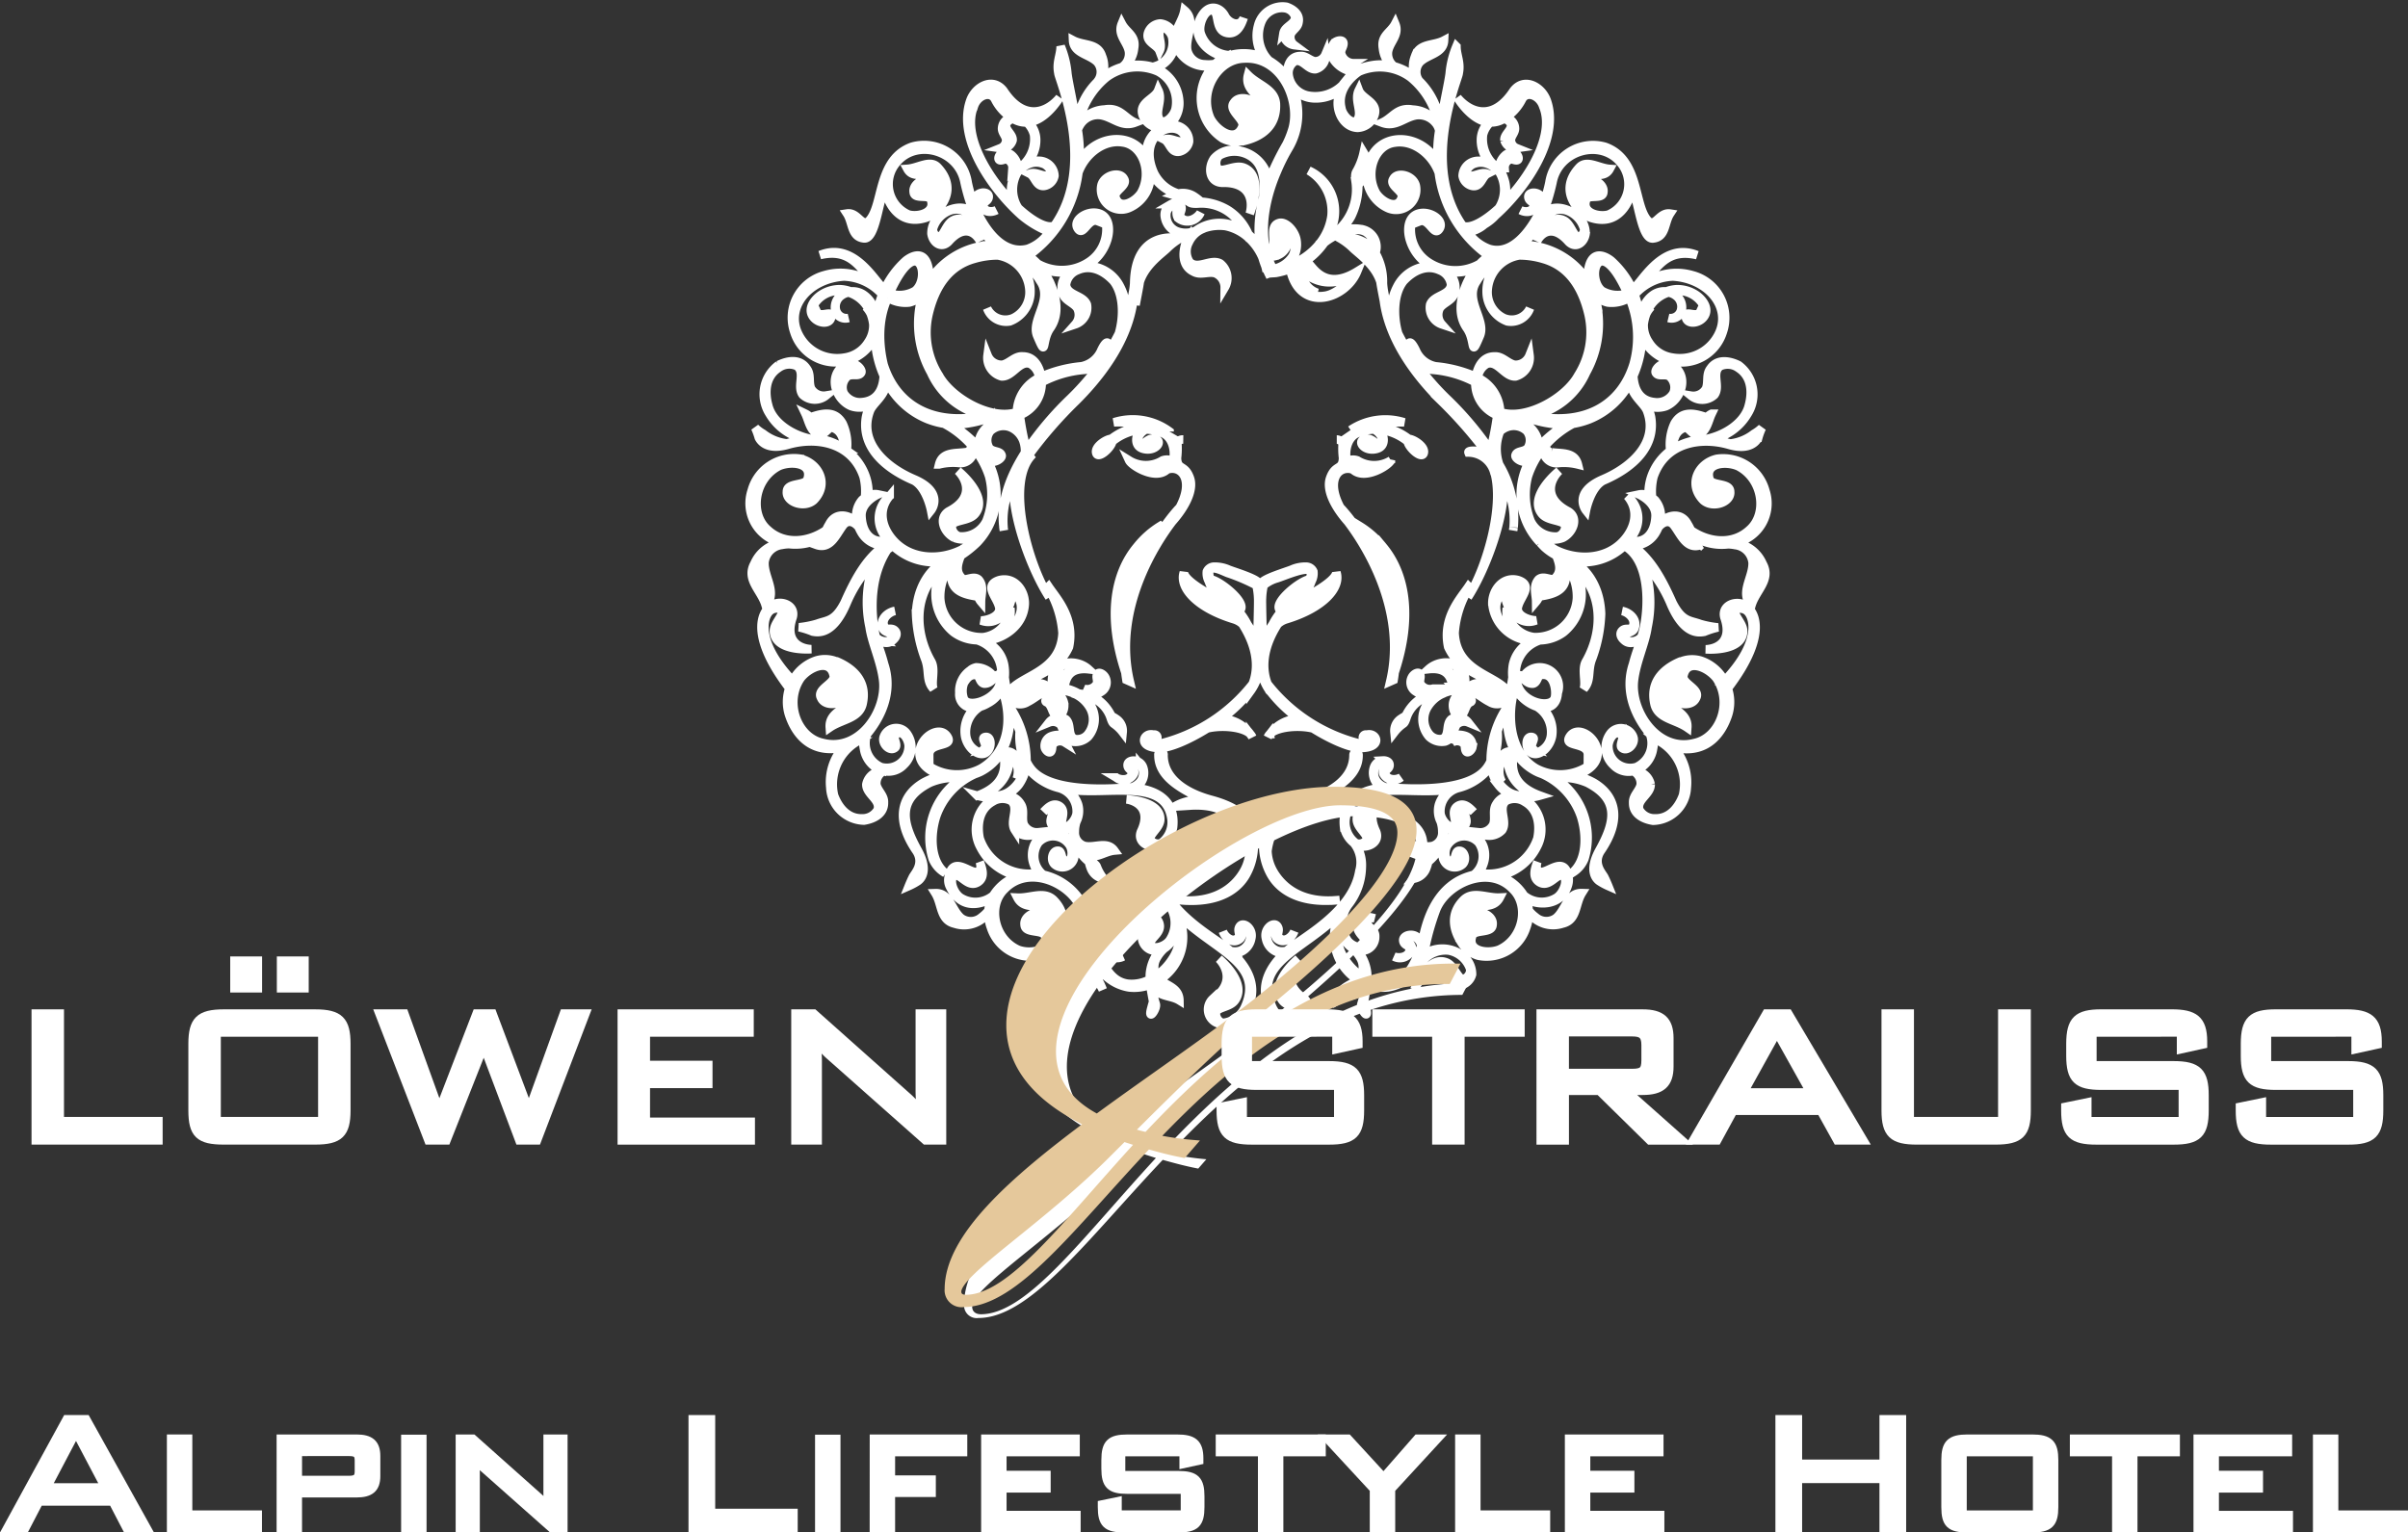 <svg xmlns="http://www.w3.org/2000/svg" xmlns:xlink="http://www.w3.org/1999/xlink" width="281.343" height="179.101" viewBox="0 0 281.343 179.101">
  <rect x="0" y="0" width="281.343" height="179.101" fill="#333333" stroke="none"/>
  <defs>
    <clipPath id="clip-path">
      <path id="Pfad_6" data-name="Pfad 6" d="M613.741,99.783a60.4,60.4,0,1,1-60.4-60.282,60.341,60.341,0,0,1,60.4,60.282" transform="translate(-492.941 -39.501)" fill="none" clip-rule="evenodd"/>
    </clipPath>
    <clipPath id="clip-path-3">
      <rect id="Rechteck_2" data-name="Rechteck 2" width="526.611" height="407.812" fill="none"/>
    </clipPath>
    <clipPath id="clip-path-6">
      <rect id="Rechteck_1" data-name="Rechteck 1" width="526.611" height="407.813" fill="none"/>
    </clipPath>
    <clipPath id="clip-path-7">
      <path id="Pfad_2" data-name="Pfad 2" d="M613.68,99.787a60.4,60.4,0,1,1-60.4-60.282,60.339,60.339,0,0,1,60.4,60.282" transform="translate(-492.884 -39.505)" fill="none" clip-rule="evenodd"/>
    </clipPath>
  </defs>
  <g id="Gruppe_53" data-name="Gruppe 53" transform="translate(-659.157 -80)">
    <g id="LOGO_skalliert" data-name="LOGO skalliert" transform="translate(649.272 40.499)">
      <path id="Loewenwappen_orig" data-name="Loewenwappen orig" d="M564.666,94.319c.147,0,.632.126.686.515a9,9,0,0,0,.049,1.648c-.049,1.478-.925.679-1.51,2.345-.5,1.419.593,3.436,2.054,5.08,1.843,2.419,6.978,10.128,4.973,18.679l.388-.172c.052-.319.094-.634.132-.948l0,.039c2.175-6.573,1.216-11.551-1.371-14.656a10.565,10.565,0,0,0-2.719-2.416c.261.578.981,1.308,1.481,2.089,1.841,2.877,4.577,7.8,2.715,13.807.742-10.612-6.347-17.95-6.347-17.95l.02.128c-1.929-3.392-.391-5.144,1.2-4.718.058.026.115.051.177.084,1.355,1.21,4.113-.484,4.4-1.113a3.711,3.711,0,0,1-3.92,0,1.544,1.544,0,0,0-1.194.074c-.265-.641-.239-2.67,1.249-3.29a5.222,5.222,0,0,1,1.9-.394c1.019.524,1.272,1.716.419,1.627-.433-.046-.774-.774-1.6-.484s.1,1.5,1.5,1.113c1.141-.315.857-1.663.32-2.233a6.218,6.218,0,0,1,3.276,1.373c.145.774,1.629,2.07,1.871,1.393.279-.779-1.209-1.694-1.742-1.694a7.084,7.084,0,0,0-4.861-1.457,15.068,15.068,0,0,1,4.33-.477,7.313,7.313,0,0,0-6.266.9m-21.144.173a7.235,7.235,0,0,0-6.495-1.078,15.4,15.4,0,0,1,4.282.46,7.065,7.065,0,0,0-4.6,1.474c-.532,0-2.02.915-1.742,1.694.242.677,1.726-.619,1.871-1.393a6.216,6.216,0,0,1,3.276-1.373c-.536.57-.82,1.918.321,2.233,1.4.387,2.323-.823,1.5-1.113s-1.163.438-1.6.484c-.853.09-.6-1.1.419-1.627a5.223,5.223,0,0,1,1.9.394c1.488.62,1.514,2.649,1.249,3.29a1.543,1.543,0,0,0-1.193-.074,3.711,3.711,0,0,1-3.919,0c.29.629,3.048,2.323,4.4,1.113.062-.033.119-.059.177-.084,1.588-.425,3.126,1.327,1.2,4.718l.019-.128s-7.089,7.337-6.347,17.949c-1.862-6.011.873-10.929,2.715-13.806.5-.781,1.22-1.512,1.481-2.089a10.562,10.562,0,0,0-2.719,2.416c-2.587,3.1-3.546,8.083-1.372,14.656l.005-.038c.038.314.08.629.132.948l.388.172c-2.006-8.552,3.131-16.262,4.974-18.68,1.46-1.644,2.551-3.66,2.053-5.079-.585-1.665-1.461-.867-1.51-2.344a9.019,9.019,0,0,0,.049-1.649c.045-.1.03-.525.686-.515m-.953-.491M613.1,113.737c.5-1.769,2.379-3.023,1.319-4.913a4.062,4.062,0,0,0-3.245-2.419,4.7,4.7,0,0,0,3.564-6.109,5.114,5.114,0,0,0-5.656-3.724c-2.2.5-3.427,2.983-1.6,4.847,1.109.993,3.278.246,3.143-1,0-1.119-2.193-.62-2.413-1.491-.578-1.863,1.9-2.113,3.339-1.493,2.912,1.49,3.483,5.592,1.31,7.457-1.909,1.756-4.715,1.488-6.811.032a6.961,6.961,0,0,0-.381-.718c-.733-1.431-2.35-1.136-3.265-.125a2.836,2.836,0,0,0-.559-2.693,2.628,2.628,0,0,0-.339-.26,7.159,7.159,0,0,1,.159-2.438c1.391-4.083,5.58-4.7,8.846-3.751,2.566.741,3.279-.583,3.4-.828a7.821,7.821,0,0,1,.419-1.144,4.75,4.75,0,0,1-.918.682,5.538,5.538,0,0,1-2.779,1.138,16.243,16.243,0,0,0-2.257-.456,6.354,6.354,0,0,0,4.286-3.006,4.245,4.245,0,0,0-1.054-5.7c-1.039-.516-2.5-.791-3.291.409-.537.679-.2,1.6-.512,2.335a1.71,1.71,0,0,1-1.754.823,2.081,2.081,0,0,0,2.733-.087c.735-.981-.367-2.573.669-3.355a2.134,2.134,0,0,1,2.175.234c1.5.993,1.605,2.789,1.189,4.327-.48,2.043-2.858,3.57-5.122,3.976a7.8,7.8,0,0,0-3.838,1.171l.006-.007c.136-1.067.319-2.15,1.459-2.508.473-.116.906,1.014,1.662.788.95-.44,1.081-1.584,1.481-2.424a1.933,1.933,0,0,0-.576.43c-1.389-.484-2.877-.861-3.77.718a5.8,5.8,0,0,0-.485,3.169,6.4,6.4,0,0,0-1.873,2.222,5.917,5.917,0,0,0-.651,3.067,1.636,1.636,0,0,0-1.125-.169s2,.89,1.928,2.537c-.095,2.1-1.3,3.28-3.08,2.825a6.42,6.42,0,0,0,.456-.656,3.354,3.354,0,0,0-.669-4.522c1.433,1.7.891,3.775-.523,5.283-2.043,2.176-5.379,2.251-7.9.986a7.168,7.168,0,0,1-2.023-1.835,2.964,2.964,0,0,0,2.893.451c1.18-.58,1.935-2.316.644-3.1-2.874-1.491-2.208-3.563-1.075-4.725,0,0-3.705,2.974-2,5.033.538.651,1.637.7,2.292.983.88.3.233,1.607-.562,1.653a3.215,3.215,0,0,1-3.057-1.825h0a8.438,8.438,0,0,1-.313-5.2,10.38,10.38,0,0,1,1.84-3.363,1.543,1.543,0,0,0,1.563,1.815,6.809,6.809,0,0,1,2.441.151c-.362-1.482-1.885-1.257-3.077-1.423a.685.685,0,0,1-.624-.9,11.366,11.366,0,0,1,3.111-2.429,9.749,9.749,0,0,0,1.961-.543,9.353,9.353,0,0,0,4.806-4.462c-.057,1.693,1.595,2.551,1.93,3.576,1.316,3.625-1.865,6.492-5.154,7.9-3.664,1.564-2.011,3.649-2.011,3.649s.507-2.657,2-3.472c3.652-1.556,6.162-4.069,5.6-7.437a4.774,4.774,0,0,0-.535-1.417,2.948,2.948,0,0,0,2.284.144c1.677-.711,2.6-3.1,1.186-4.482a1.6,1.6,0,0,0-1.561-.43c-.538.171-1.008.8-.785,1.05.355.511,1.3-.094,1.771.587A1.715,1.715,0,0,1,604,88.887a2.2,2.2,0,0,1-2.189,1.066c-2.273-.209-2.452-2.382-2.5-3.069a11.851,11.851,0,0,0,1.032-4.759,3.063,3.063,0,0,0,.244.667,5.046,5.046,0,0,0,9.184-1.047,5.14,5.14,0,0,0-3.577-6.632,6.549,6.549,0,0,0-5.7,1.009c1.634-1.982,2.791-4.172,6.263-3.356-4.208-1.709-6.677,3.655-7.545,3.983a10.567,10.567,0,0,0-2.476-3.329c-.144-.117-2.274-1.845-2.7,1.184a3.679,3.679,0,0,0,.07,1.433,8.938,8.938,0,0,0-.721-1.1,9.219,9.219,0,0,0-6.06-3.308l-1.051-.055a7.9,7.9,0,0,0,1.867-2.343c.95-1.265,2.018-2.1,3.36-1.689a3.223,3.223,0,0,1,2.044,2.095c.154.633-.638,1.361-1.063.72-.359-.467-.656-1.323-1.254-1.635-1.892-.991-3.163,2.423-3.163,2.423.57-1.086,1.911-1.96,3.671.049.874.882,1.858.1,2-.929a2.757,2.757,0,0,0-1.257-2.348c-1.666-1.017-2.853-.735-3.665-.128a24.486,24.486,0,0,0,1.056-3.52h0c.7-3.783,5.625-5.147,7.956-2.3a3.869,3.869,0,0,1-1.414,6.063c-1.188.317-3.161-.24-2.607-1.721.22-.7,1.958.029,2.009-.909.169-1.022-1.535-1.953-2.474-1.276a2.164,2.164,0,0,0-.729,2.291,4.551,4.551,0,0,1-.348-1.267,1.533,1.533,0,0,1,.91-1.785c1.14-.328,2.712.589,3.387-.671-1.283-.087-2.677-1.123-3.548-.195-2.738,2.918.236,5.553,1.376,5.913,3.715,1.174,4.769-2.883,4.768-3.377.758,1.111,1.069,6.037,2.508,5.779,1.478-.176,1.259-1.843,1.952-2.9-1.438-.219-1.821,2.124-2.887.438-1.317-2.082-.893-6.884-4.717-8.244a5.15,5.15,0,0,0-6.5,4.174,16.833,16.833,0,0,1-.634,2.26,2.194,2.194,0,0,0-.184-.425,1.146,1.146,0,0,0-1.069-.642c-.311.012-.706.21-.533.686.142.361.55.378.585.76-.036.784-.976.871-1.544.593.705.373,1.655.236,1.758-.634.023-.417-.439-.716-.443-.982-.026-.432.568-.3.884-.051a1.456,1.456,0,0,1,.482.879c-.224.6-2.681,6.386-6.323,5.316a5,5,0,0,1-2.03-1.363c-.184-.2-.358-.4-.525-.6a3.713,3.713,0,0,0,1.983-.9,5.5,5.5,0,0,0,1.3-1.047c3.361-3,7.574-8.877,5.991-13.406-.59-1.687-2.661-2.793-3.9-1.157-2.42,3.679-5.129,2.488-6.541.792,0,0,1.537,2.64,3.635,2.892a2.827,2.827,0,0,0-.894,2.04,3.866,3.866,0,0,0,1.079,2.726,3.011,3.011,0,0,0-1.317-.268,1.814,1.814,0,0,0-1.9,1.755,1.446,1.446,0,0,0,1.167,1.181c.985.147,1.087-1.1,1.722-1.423-.8-.286-1.576.438-2.208.175s.09-1.2.7-1.361c1.651-.595,2.938,1.042,2.938,1.042a3.992,3.992,0,0,1,0,4.006c-.037.058-.077.116-.117.173-1.705,1.562-3.352,2.448-4.2,2.027-5-7.132-.437-17.271-.463-17.82.26-1.258-.258-2.079-.266-3.127a10.578,10.578,0,0,0-.78,3.164c-.135,1.11-.784,3.908-.99,5.489-.042.179-.08.357-.117.534a8.3,8.3,0,0,0-2.467-5.172,1.747,1.747,0,0,1,.065-2.152c.911-.96,2.78-1.007,2.844-2.567-1.23.654-2.9.281-3.382,1.852a3.139,3.139,0,0,0,.04,2.483,6.619,6.619,0,0,0-2.5-1.311,1.86,1.86,0,0,1-.7-1.741c.217-1.147,1.366-1.929.834-3.229-.528,1.024-1.708,1.385-1.432,2.86a3.341,3.341,0,0,0,.955,2.031,6.013,6.013,0,0,0-2.451,0,7.854,7.854,0,0,0-1.47.432s-2.238.194-2.92-1.679a1.15,1.15,0,0,1,.4-1.21c.186-.115.231-.041.19.085-.509,1.539,1.475,2.3,1.811,2.09a1.522,1.522,0,0,1-1.393-1.112c-.093-.456.245-.72.265-1.162.027-.583-.828-.4-1.1-.079a1.685,1.685,0,0,0,.009,2.02,3.289,3.289,0,0,0,2.227,1.327l-1.172,1.446c-.022.034-.04.069-.061.1a4.544,4.544,0,0,1-4.008,1.25,2.846,2.846,0,0,1-2.31-2.509,1.622,1.622,0,0,1,.725-1.5c.92-.353,1.5,1,2.432.919a1.582,1.582,0,0,0,1.157-1.727,1.3,1.3,0,0,1-1.237.8c-.6-.093-1.058-.682-1.712-.611-1.714.018-1.548,2.322-1.507,2.5a6.7,6.7,0,0,0-2.139-1.972,4.2,4.2,0,0,1-.852-4.623,2.592,2.592,0,0,1,2.725-1.493,1.479,1.479,0,0,1,1.164.969c.11.892-1.213,1.111-1.346,1.949a1.441,1.441,0,0,0,1.274,1.4,1.183,1.183,0,0,1-.436-1.269c.215-.513.835-.786.914-1.38.214-.973-.625-1.566-1.382-1.834a2.94,2.94,0,0,0-3.344,2.224,4.417,4.417,0,0,0,.633,3.677,5.953,5.953,0,0,0-3.905-.241,3.762,3.762,0,0,1-3.425-2.547c-.372-1.144.72-3.313,1.651-2.529.457.515.117,2.2,1.419,2.473,1.158.213,1.651-.878,1.957-1.791-.389,1.163-1.714.7-2.186-.192-.546-1.03-1.922-1.595-2.867.224-1.37,2.633,1.681,4.588,3.051,4.478a4.6,4.6,0,0,0-1.35.9,4.658,4.658,0,0,1-1.214.042,2.128,2.128,0,0,1-2.042-1.68c-.231-1.585,1.124-3.4-.313-4.63-.209,1.165-1.059,2.159-1.157,3.212a1.874,1.874,0,0,0-1.67-1.671,1.6,1.6,0,0,0-1.446,1.14c-.283,1.068,1.075,1.333,1.354,2.074.414-.842-.287-1.791.08-2.455s1.311.247,1.413.941a2.943,2.943,0,0,1-1.512,3.108,3.918,3.918,0,0,1-.7.248l-.019.044a5.468,5.468,0,0,0-.741-.179,6.429,6.429,0,0,0-2.553.08,3.262,3.262,0,0,0,1.056-2.115c.276-1.475-.9-1.835-1.432-2.86-.532,1.3.617,2.083.834,3.229a1.876,1.876,0,0,1-.769,1.8c-.022.017-.046.028-.068.044a6.884,6.884,0,0,0-2.4,1.3,3.119,3.119,0,0,0,.089-2.58c-.48-1.571-2.152-1.2-3.382-1.852.064,1.56,1.933,1.607,2.844,2.567a1.756,1.756,0,0,1,.049,2.183c-.025.039-.052.076-.078.114a8.109,8.109,0,0,0-2.373,5.027c-.036-.178-.074-.356-.117-.534-.206-1.582-.855-4.38-.99-5.489a10.572,10.572,0,0,0-.78-3.164c-.008,1.048-.526,1.869-.266,3.127-.025.549,4.534,10.688-.463,17.82-.845.421-2.492-.465-4.2-2.027-.04-.058-.08-.115-.117-.173a3.991,3.991,0,0,1,0-4.006s1.286-1.637,2.937-1.042c.611.161,1.334,1.1.7,1.361s-1.411-.461-2.208-.175c.636.325.737,1.57,1.723,1.423A1.446,1.446,0,0,0,531.68,63.5a1.814,1.814,0,0,0-1.9-1.755,3.01,3.01,0,0,0-1.317.268,3.866,3.866,0,0,0,1.079-2.726,2.827,2.827,0,0,0-.894-2.04c2.1-.252,3.635-2.892,3.635-2.892-1.411,1.7-4.121,2.887-6.541-.792-1.243-1.637-3.314-.53-3.9,1.157-1.584,4.529,2.63,10.407,5.991,13.406a11.822,11.822,0,0,0,3.282,1.943c-.167.2-.341.4-.525.6a5,5,0,0,1-2.03,1.363c-3.907.986-6.1-4.717-6.323-5.316a1.46,1.46,0,0,1,.483-.879c.316-.254.911-.382.884.051,0,.266-.466.565-.443.982.1.87,1.053,1.007,1.758.634-.568.278-1.509.191-1.544-.593.035-.382.443-.4.585-.76.173-.476-.222-.675-.533-.686a1.145,1.145,0,0,0-1.069.642,2.191,2.191,0,0,0-.184.425,16.86,16.86,0,0,1-.634-2.26,5.15,5.15,0,0,0-6.5-4.174c-3.825,1.36-3.4,6.162-4.717,8.244-1.067,1.686-1.449-.657-2.887-.437.693,1.059.474,2.726,1.952,2.9,1.439.258,1.75-4.668,2.507-5.779,0,.494,1.052,4.551,4.768,3.377,1.139-.36,4.114-2.995,1.375-5.913-.871-.928-2.265.108-3.548.195.675,1.26,2.247.343,3.387.671a1.533,1.533,0,0,1,.91,1.785,4.562,4.562,0,0,1-.348,1.267,2.164,2.164,0,0,0-.729-2.291c-.939-.676-2.643.254-2.474,1.276.051.938,1.789.212,2.009.909.554,1.481-1.419,2.038-2.607,1.721a3.869,3.869,0,0,1-1.414-6.063c2.331-2.845,7.255-1.48,7.957,2.3h0a24.4,24.4,0,0,0,1.056,3.52c-.812-.607-2-.889-3.665.128a2.757,2.757,0,0,0-1.257,2.348c.139,1.025,1.123,1.812,2,.929,1.76-2.008,3.1-1.135,3.671-.049,0,0-1.271-3.414-3.163-2.423-.6.313-.9,1.168-1.254,1.635-.425.641-1.217-.087-1.063-.72a3.222,3.222,0,0,1,2.044-2.095c1.342-.412,2.41.425,3.36,1.689a7.9,7.9,0,0,0,1.867,2.343l-1.051.055a9.219,9.219,0,0,0-6.06,3.308,8.939,8.939,0,0,0-.721,1.1,3.685,3.685,0,0,0,.07-1.433c-.428-3.029-2.558-1.3-2.7-1.184a10.566,10.566,0,0,0-2.476,3.329c-.868-.328-3.337-5.691-7.544-3.983,3.472-.816,4.629,1.374,6.263,3.356a6.548,6.548,0,0,0-5.7-1.009,5.14,5.14,0,0,0-3.577,6.632,5.046,5.046,0,0,0,9.184,1.047,3.067,3.067,0,0,0,.244-.667,11.843,11.843,0,0,0,1.032,4.759c-.043.687-.222,2.86-2.5,3.069a2.2,2.2,0,0,1-2.189-1.066,1.715,1.715,0,0,1,.253-1.743c.473-.681,1.416-.076,1.771-.587.223-.248-.247-.878-.785-1.05a1.6,1.6,0,0,0-1.561.43c-1.419,1.387-.491,3.771,1.186,4.482a2.948,2.948,0,0,0,2.284-.144,4.777,4.777,0,0,0-.535,1.417c-.563,3.367,1.946,5.881,5.6,7.437,1.493.814,2,3.472,2,3.472s1.653-2.085-2.011-3.649c-3.289-1.4-6.47-4.271-5.154-7.9.335-1.025,1.987-1.883,1.93-3.576a9.352,9.352,0,0,0,4.806,4.462,9.741,9.741,0,0,0,1.961.543,11.365,11.365,0,0,1,3.111,2.429.685.685,0,0,1-.624.9c-1.192.166-2.715-.059-3.077,1.423a6.809,6.809,0,0,1,2.441-.151,1.543,1.543,0,0,0,1.563-1.815,10.379,10.379,0,0,1,1.84,3.363,8.439,8.439,0,0,1-.313,5.2h0a3.216,3.216,0,0,1-3.057,1.825c-.8-.047-1.442-1.354-.562-1.653.655-.28,1.754-.331,2.292-.983,1.7-2.06-2-5.033-2-5.033,1.133,1.162,1.8,3.234-1.075,4.725-1.292.786-.536,2.522.644,3.1a2.964,2.964,0,0,0,2.892-.451,7.161,7.161,0,0,1-2.022,1.835c-2.52,1.264-5.857,1.19-7.9-.986-1.414-1.507-1.956-3.585-.523-5.283a3.354,3.354,0,0,0-.669,4.522,6.4,6.4,0,0,0,.456.656c-1.781.455-2.985-.723-3.079-2.825-.074-1.647,1.928-2.537,1.928-2.537a1.636,1.636,0,0,0-1.124.169,5.921,5.921,0,0,0-.651-3.067,6.4,6.4,0,0,0-1.874-2.222,5.8,5.8,0,0,0-.485-3.169c-.893-1.578-2.382-1.2-3.77-.718a1.935,1.935,0,0,0-.576-.43c.4.84.53,1.984,1.481,2.424.757.225,1.19-.9,1.663-.788,1.14.358,1.324,1.441,1.459,2.508l.005.007a7.017,7.017,0,0,0-2.347-1.075s-1.049-.109-1.491-.1c-2.264-.405-4.642-1.932-5.122-3.976-.416-1.537-.31-3.334,1.19-4.327a2.134,2.134,0,0,1,2.175-.234c1.037.781-.066,2.374.669,3.355a2.081,2.081,0,0,0,2.734.087,1.71,1.71,0,0,1-1.754-.823c-.317-.739.025-1.656-.512-2.335-.795-1.2-2.253-.925-3.292-.409a4.245,4.245,0,0,0-1.054,5.7,6.353,6.353,0,0,0,4.286,3.006,16.257,16.257,0,0,0-2.257.456,5.539,5.539,0,0,1-2.779-1.138,4.751,4.751,0,0,1-.918-.682,7.822,7.822,0,0,1,.419,1.144c.122.245.835,1.569,3.4.828,3.266-.945,7.455-.332,8.846,3.751a7.169,7.169,0,0,1,.16,2.438,2.594,2.594,0,0,0-.339.26,2.837,2.837,0,0,0-.559,2.693c-.915-1.011-2.532-1.306-3.265.125a6.971,6.971,0,0,0-.381.718c-2.1,1.456-4.9,1.723-6.811-.032-2.173-1.865-1.6-5.967,1.31-7.457,1.443-.619,3.917-.37,3.339,1.493-.22.871-2.416.372-2.413,1.491-.135,1.242,2.034,1.99,3.143,1,1.828-1.864.6-4.348-1.6-4.847a5.114,5.114,0,0,0-5.656,3.724,4.7,4.7,0,0,0,3.564,6.109,4.061,4.061,0,0,0-3.245,2.419c-1.06,1.89.821,3.143,1.319,4.913,1.428-1.484-.231-3.309-.148-5.052a2.317,2.317,0,0,1,2.035-2.038,4.694,4.694,0,0,1,.847-.089,6.239,6.239,0,0,0,2.731-.289c.386-.131.762-.269,1.119-.431a2.843,2.843,0,0,1-.687.8c1.647.594,2.292-1.132,3.13-2.26.546-.735,1.326-.448,1.84.217a3.987,3.987,0,0,0,.252.513,3.058,3.058,0,0,0,2.657,1.609c-.048.061-.094.122-.139.184-1.951,1.463-3.218,3.753-4.427,6.487-1.147,2.246-2.035,2.035-3.221,2.481a11.776,11.776,0,0,1-2.086.406,9.7,9.7,0,0,1,1.589.507c.689.122,2.419.382,3.99-3.41a15.93,15.93,0,0,1,3.188-4.777,13.768,13.768,0,0,0-.535,7.66c.245,1.8,1.331,4.039,1.585,6.23.412,3.556-2.75,8.412-7.067,7.307-2.961-.627-4.513-4.718-2.57-7.576,1.022-1.307,3.441-2.331,3.852-.31.237.918-2.051,1.571-1.48,2.605.506,1.221,2.9.812,3.419-.671a2.852,2.852,0,0,0-.769-3.023,5.043,5.043,0,0,1,1.206,1.057,2.128,2.128,0,0,1,.243,2.634c-.965,1.279-3.208,1.594-3.07,3.48,1.39-.957,3.376-1.025,3.815-2.7.6-2.5-.852-4.105-2.96-5.01l-.054.01a3.521,3.521,0,0,0-2.355-.136,4.872,4.872,0,0,0-2.792,2.357c-4.415-4.635-3.4-7.583-2.594-8.181.544-.455,1.686-.3,1.3.435-.252.581-.933,1.284-.885,2.033.152,2.372,4.365,2.038,4.365,2.038-1.442-.06-3.137-1-2.184-3.714.357-1.3-1.055-1.978-2.151-1.57-1.359.506-3.19,3.372,1.763,9.856a4.968,4.968,0,0,0-.023,3.106c.522,1.584,2.081,4.748,6.284,3.81l.011,0a6.163,6.163,0,0,0-1.478,4.7,4.03,4.03,0,0,0,3.938,3.843c1.086-.17,2.364-.756,2.322-2.122.043-.82-.723-1.345-.883-2.091a1.62,1.62,0,0,1,.872-1.579,2.455,2.455,0,0,0,2.343-.728,2.77,2.77,0,0,0,.355-3.651,1.539,1.539,0,0,0-2.726.459c-.2.782.71,1.633,1.271,1.254.537-.281-.257-1.207.1-1.533.746-.747,1.491.375,1.558,1.222a2.552,2.552,0,0,1-3.241,2.512,3.058,3.058,0,0,1-1.616-3.842c.536-.675,3.387-4.036,1.989-8.195-.271-1.063-.6-1.914-.934-2.929.136.11,1.266.888,2.012.1.316-.267.593-.8.1-1.163-.388-.266-.823.05-1.114-.326-.485-.859.434-1.721,1.209-1.891-.982.182-1.876,1.1-1.4,2.109.254.46.933.4,1.115.677.315.436-.387.788-.884.777a1.575,1.575,0,0,1-1.087-.536c-.157-.765-1.309-6.052,1.356-10.175.214-.165.43-.32.648-.466a6.967,6.967,0,0,0,5.928,1.829c-.049.036-3.042,1.566-3.214,6.095a16.68,16.68,0,0,0,1.029,5.222c.6,1.462.064,2.574,1,3.581-.3-.785.27-2.31-.266-3.222-1.775-3.109-2.044-7.134.335-9.957a10.478,10.478,0,0,1,1.125-1.058,5.747,5.747,0,0,0,1.165,7.616,4.814,4.814,0,0,0,2.749.931,4.044,4.044,0,0,1,2.6,5.241c-.609,1.8-3.81,2.827-4.188,1.5a2.673,2.673,0,0,1,.043-1.728c.339-.553.729-1.066,1.5-.927.331.08.323.886.862.99.716.04,1.086-.6,1.553-.967a1.262,1.262,0,0,0-.475.073,2.609,2.609,0,0,0-1.983-1.007c-.008-.008-.058,0-.146.032a1.535,1.535,0,0,0-.455.212,1.284,1.284,0,0,0-.118.1,2.946,2.946,0,0,0-1.271,2.645,1.573,1.573,0,0,0,1.813,1.73,3.72,3.72,0,0,0-1.142,3.35,2.977,2.977,0,0,0,.814,1.516c.539.527,1.466.873,1.956.029.366-.63.2-1.6-.425-1.475s.37.928-.141,1.407c.483-.1.526-.748.511-.48a.826.826,0,0,1-1.08.85,2.414,2.414,0,0,1-1.524-2,3.5,3.5,0,0,1,1.65-3.315,4.088,4.088,0,0,0,.906-.409,3.564,3.564,0,0,0,1.639-1.749c.058.184.112.369.159.556,1.045,3.123.594,6.919-2.578,8.8a6,6,0,0,1-5.8-.062c-1.312-1.1-1.249-2.142-.293-3.056.43-.382-.59.552.009,1.548-.009-1.548,2.918-.858,2.141-2.118s-2.68-.292-3.156,1.2c-.569,1.78,1.01,2.923,2.595,3.334a7.722,7.722,0,0,0-2.267.837c-2.706,1.6-3.262,4.449-.781,8.027.908,1.464-.233,2.57-.452,3.014-.25.508-.461,1.034-.461,1.034a7.233,7.233,0,0,0,1.061-.577c.22-.156,1.39-1.061-.024-3.618-1.8-3.253-2.408-5.914,1.408-7.868a7.247,7.247,0,0,1,3.735-.541,8.3,8.3,0,0,0-3.38,9.447,3.357,3.357,0,0,0,1.464,1.645c-1.814-1.485-1.742-4.543-1.064-6.648a8.447,8.447,0,0,1,4.528-4.93,6.214,6.214,0,0,0,.645-.26c2.894-1.464,3.695-4.635,3.4-7.388a20.574,20.574,0,0,1,1.18,2.658,7.821,7.821,0,0,0,.623,3.721,4.257,4.257,0,0,1-1.283,2.86c-.716.685-1.536,1.168-3.485.871.134-.11.906-.542,1.224-.787,2.471-1.9,1.309-4.423,2.17-3.556a2.556,2.556,0,0,1,.4,2.437c1.062-2.605-1.084-3.726-1.4-2.916-.373.205,1.148,3.314-3.2,4.889a5.756,5.756,0,0,0,2.322.173,4.9,4.9,0,0,0-.519.184,4.293,4.293,0,0,0-1.444,5.659,6.37,6.37,0,0,0,4.413,3.366,5.434,5.434,0,0,0-2.9,2.275,3.261,3.261,0,0,1-3.767.3c-.945-.54-1.613-2.575-.509-2.618.621.065,1.415,1.407,2.457.79.91-.567.522-1.615.232-2.4.145.394.166,1.057-.186,1.116-.763.54-2.874-2.005-3.419.543a1.759,1.759,0,0,0,.06,1.124c1.623,3.635,4.842,1.532,4.932,1.472a4.2,4.2,0,0,0-.363,1.432,4.278,4.278,0,0,1-.793.772,1.928,1.928,0,0,1-2.4.123c-1.118-.923-1.306-2.971-3.021-2.916.807,1.3.521,3.164,2.277,3.564a3.469,3.469,0,0,0,3.919-1.3,4.929,4.929,0,0,0,.309,1.773,4.864,4.864,0,0,0,5.579,3.283,3.218,3.218,0,0,0,1.758-1.232l.046-.018c1.2-1.708,1.568-3.646-.074-5.288-1.128-1.081-2.7-.183-4.226-.258.784,1.524,2.67.694,4.021,1.221a1.923,1.923,0,0,1,1.055,2.152,4.6,4.6,0,0,1-.434,1.394,2.583,2.583,0,0,0-.832-2.7c-1.106-.9-3.149-.068-2.964,1.117.046,1.073,2.126.483,2.376,1.305.636,1.759-1.721,2.125-3.129,1.6-2.854-1.279-3.584-5.184-1.587-7.085,2.82-2.921,7.654-.723,8.921,2.265a9.841,9.841,0,0,1,.511,1.427h0a31.036,31.036,0,0,0,.991,3.57l-.063.368a3.84,3.84,0,0,0-4.09-.142,2.76,2.76,0,0,0-1.533,2.5,1.747,1.747,0,0,0,2.868.845c2.125-2.047,3.2-.391,3.863.922,0,0-1.459-4.053-3.727-3.182-.716.274-1.084,1.207-1.518,1.69-.515.672-1.447-.263-1.253-.963a3.267,3.267,0,0,1,2.464-2.106,3.5,3.5,0,0,1,3.265,1.477,5.249,5.249,0,0,0,3.854,2.817,5.158,5.158,0,0,0,2.474-.326c.089.739.243,1.485.333,2-.094.279-.159.547-.228.8-.424,1.579.727.005.525-.544a13.648,13.648,0,0,1-.5-2.307c.051-.021.1-.044.152-.066.423,1.65,1.983,1.265,3.114,1.961-.027-1.465-1.394-1.677-2.285-2.414a5.921,5.921,0,0,0,2.056-7.69c4.238,4.267,10.121,5.681,7.94,10.76a3.159,3.159,0,0,1-2.556,1.963c-.685,0-1.29-1.235-.545-1.58.552-.314,1.494-.429,1.931-1.1,1.385-2.111-1.911-4.79-1.911-4.79,1.017,1.065,1.668,3.048-.745,4.674a1.7,1.7,0,0,0,.584,2.839,2.332,2.332,0,0,0,2.921-.836c3.068-4.067-1.287-7.3-1.075-7.323a2.092,2.092,0,0,0,2.078-1.731,1.4,1.4,0,0,0-.444-1.42c-.282-.24-.781-.385-.995.168-.154.429.191.774-.071,1.135-.634.654-1.525-.03-1.81-.729.332.894,1.27,1.539,2.028.864.341-.345.166-.977.366-1.212.309-.4.732.192.814.667a1.871,1.871,0,0,1-1.218,1.96,1.925,1.925,0,0,1-1.121,0c-1.443-1.368-7.671-4.387-8.465-9.3a3.6,3.6,0,0,1,.654-3.3,3.079,3.079,0,0,0,1.123-1.8c.531-4.579-4.521-4.557-4.358-4.687a1.982,1.982,0,0,0,.862-2.369,1.152,1.152,0,0,0-1.063-.775c-.35-.019-.832.148-.736.661.085.391.537.449.5.851-.2.813-1.27.808-1.847.462a1.353,1.353,0,0,0,2.094-.484c.11-.431-.344-.79-.294-1.067.059-.452.7-.26,1,.035a1.591,1.591,0,0,1-.04,2.066,2.153,2.153,0,0,1-.924.608c-.392-.056-9.26,1.091-11.8-2.2a4.1,4.1,0,0,1-.513-.861,11.34,11.34,0,0,0-2.024-6.475c-.028-.2-.142-.92-.165-1.082a1.618,1.618,0,0,0,2.322.635c.673-.326,1.249-.863,1.942-1.146a1.98,1.98,0,0,1,1.541.248,1.289,1.289,0,0,1,.292,1.9,1.164,1.164,0,0,0-1.4-1.373c-.363.072-.352.358-.124.415.71.366.573,1.684,1.37,1.563.478-.072.753-.917.62-1.525a1.87,1.87,0,0,0-1.491-1.416,4.785,4.785,0,0,1,2.849.435l0,.007.04.015a3.959,3.959,0,0,1,1.527,1.373,2.763,2.763,0,0,1-.149,3.3,1.572,1.572,0,0,1-1.526.521c-.871-.392-.339-1.717-1.027-2.3a1.536,1.536,0,0,0-1.979.383,1.261,1.261,0,0,1,1.4.306,9.136,9.136,0,0,1,.478,1.257,2.488,2.488,0,0,0-1.591.031,1.211,1.211,0,0,0-.767,1.315c.06.332.563.824.763.431.153-.3.027-.618.262-.875a1.116,1.116,0,0,1,1.346-.117c-.145-.282-1.753-.654-1.994.573-.02.1-.077.129-.157-.028a.882.882,0,0,1,.186-.967,2.154,2.154,0,0,1,2.2-.05c.009.008.018.017.028.025a1.547,1.547,0,0,0,.551.328,2.157,2.157,0,0,0,1.882-.571,3.13,3.13,0,0,0-.174-4.272,4.721,4.721,0,0,0-.517-.475,2.908,2.908,0,0,1,.944.123,3.853,3.853,0,0,1,2.408,2.522c.147.431.25.527.348.6a4.627,4.627,0,0,1,1.022.978,1.666,1.666,0,0,0-.761-1.57,4.571,4.571,0,0,0-.551-.326,4.917,4.917,0,0,0-1.4-1.783,3.522,3.522,0,0,0-1.291-.58,2.878,2.878,0,0,0,1.584-.529,1.256,1.256,0,0,0,.385-1.63c-.232-.44-.876-.754-.984-.254-.082.378.155.7-.03,1.056a1.293,1.293,0,0,1-1.472.533c.375.219,2.157.209,2.062-1.236-.009-.117.047-.167.184-.016a1.009,1.009,0,0,1,.079,1.139c-.4.8-2.091.894-3.015.643a4.925,4.925,0,0,0-2.91-.638,2.181,2.181,0,0,1,1.445-2.76,1.874,1.874,0,0,1,.354-.053,3,3,0,0,1,1.744.479c-.106.025-.541.038-.79.089-1.936.389-1.981,2.147-2.228,1.413a1.622,1.622,0,0,1,.456-1.5,1.393,1.393,0,0,0-.682,1.254.979.979,0,0,0,.942.948c.269-.012-.007-2.359,2.9-2.037-1.586-1.448-4.913-.955-4.178,2.165-.136.011-.272.031-.408.052-1.21-1.318-2.767,0-4.081.5a.791.791,0,0,1-.629,0c2.159-1.9,5.486-2.007,7-5.313.731-3.453-1.492-5.739-2.382-7.075l-.1.1a11.772,11.772,0,0,1,1.733,5.341c-.233,4.674-5.008,4.873-6.291,6.936a.813.813,0,0,1-.22-.172c-.02-.1-.037-.206-.06-.308-.014-.063-.121-.789-.195-1.269a5.334,5.334,0,0,0-.065-1.515,3.676,3.676,0,0,0-2.393-2.746c2.32-.151,4.7-1.8,4.812-4.352.029-1.585-1.225-3.229-3.006-2.752-1.828.6-.3,1.916-.009,3.044.34,1-1.06,1.624-2.091,1.664,1.9.728,3.482-1.129,3.608-2.967.048-.127.428.019.555.068,1.1,1.293.243,3.141-.953,3.988a5.9,5.9,0,0,1-1.558.733,3.192,3.192,0,0,0,1.769-3.272,3.639,3.639,0,0,1-3.15,3.4,4.842,4.842,0,0,1-5.048-4.517,6.072,6.072,0,0,1,1.3-3.967c.171-.2.391-.443.64-.693a3.873,3.873,0,0,0-.642,2.2c.115,1.66,1.644,2.013,3.132,2.238a1.793,1.793,0,0,0,.336.6c.006-.851.4-1.827-.278-2.6-.591-.515-1.491.2-1.872-.1-.884-.79-.569-1.741-.218-2.657l-.007-.028a12.409,12.409,0,0,0,1.942-1.546,8.125,8.125,0,0,0,1.214-9.541,1.345,1.345,0,0,0,.576.114c.564-.017,1.19-.493,1.044-.793-.2-.59-1.274-.268-1.541-1.052a1.716,1.716,0,0,1,.237-1.746,2.221,2.221,0,0,1,2.4-.422,2.759,2.759,0,0,1,1.466,1.6,3.6,3.6,0,0,1,.18,1.338c-1.995,3.124-2.848,6.034-2.512,8.695a9.881,9.881,0,0,1,1.215-5.54c-.449,3.967,2.069,10.585,4.134,13.762-2.478-3.812-5.212-13.643-1.911-16.731l-.661.364a49.833,49.833,0,0,1,5.716-6.611c4.7-4.7,6.279-8.744,6.665-11.67.135-.714.365-1.885.4-2.205.036-.115.078-.227.122-.337q-.029.218-.052.45-.054.536-.136,1.078l-.065,1.505c.065-.4.445-2.278.488-2.7.643-2.061,2.693-3.388,3.268-3.992a7.591,7.591,0,0,1,1.508-1.128s-.16.014-.4.026l.046-.026s-4.957-1.065-5.064,5.233a8.191,8.191,0,0,1-.136,1.078,15.234,15.234,0,0,1-.893,3.12,6.079,6.079,0,0,0-.612-3.769,4.323,4.323,0,0,0-3.963-2.414,5.262,5.262,0,0,0,2.438-3.013c.423-1.308.274-3.1-1.411-3.213-1.258-.083-2.646.983-1.992,1.9s1.176-1.361,2.307-.918c-.517-.706-1.562-.247-1.131-.443a1.4,1.4,0,0,1,2.136,1.068,4.572,4.572,0,0,1-2,4.12,5.73,5.73,0,0,1-6.042.223,7.064,7.064,0,0,0-1.072-.924,14.034,14.034,0,0,0,5.848-9.711c.759-2.139,2.947-3.9,5.181-3.532,2.351.308,3.479,3.552,2.136,5.905-.719,1.084-2.547,2.032-2.99.479-.243-.7,1.505-1.353,1-2.128-.469-.921-2.312-.456-2.63.735a2.352,2.352,0,0,0,3.306,2.634,4.121,4.121,0,0,0,2.389-4.275,5.2,5.2,0,0,0,3.079,2.671,2.812,2.812,0,0,0-.323.132,6.575,6.575,0,0,1,1.825.847c.142.095.322.18.97.152a5.484,5.484,0,0,1,4.589,1.883,4.119,4.119,0,0,1,.651,1.188,6.6,6.6,0,0,0-.9-.439,4.672,4.672,0,0,0-4.571.542,2.938,2.938,0,0,1-2.166.074,1.985,1.985,0,0,1-1.237-2.263c.161-.5.757-1.081,1.083-.614.216.278-.081.936.291,1.35a1.689,1.689,0,0,0,2.6-.672c-.439.716-1.62,1.337-2.311.554-.275-.422.192-.748.06-1.228-.191-.624-.82-.53-1.2-.308a1.408,1.408,0,0,0-.729,1.471,2.307,2.307,0,0,0,1.8,1.93,2.911,2.911,0,0,0,1.545-.073c-.089.082-.174.17-.258.261l-.446.53a1.809,1.809,0,0,0-.212.43c-.372,1.158-.43,2.712.938,3.349.789.45,1.687-.048,2.5.166a1.794,1.794,0,0,1,1.128,1.689,2.183,2.183,0,0,0-.518-2.82c-1.13-.61-2.611.782-3.582-.17a2.241,2.241,0,0,1-.1-2.293,3.12,3.12,0,0,1,1.466-1.507c.136-.058.254-.108.364-.161a5.4,5.4,0,0,1,2.47-.241,5.617,5.617,0,0,1,2.61,1.312c.015.017.028.033.039.045l.012,0a6.693,6.693,0,0,1,1.654,2.337q.146.506.343,1.005c.018.069.039.138.055.208l.029,0c.088.212.182.423.285.633.076-.029.789-.05.9-.076a9.78,9.78,0,0,0,1.608-.448c1.109,5.224,6.472,3.6,7.834.295-4.158,2.553-5.41-1.18-5.823-1.007a1.631,1.631,0,0,0-.746,2.1,2.321,2.321,0,0,0,1.918,1.4,2.7,2.7,0,0,1-1.75-1.93c-.148-1.28,1.168,1.336,4.362.547.412-.1,1.076-.389,1.254-.426a4.991,4.991,0,0,1-2.288,1.96,3.157,3.157,0,0,1-.571.172c-3.111.54-3.839-2.281-4.138-3.133a8.208,8.208,0,0,0,3.932-3.029c1.215-1.035,3.821-2.094,5-1.173a1.677,1.677,0,0,1,.69,1.771.221.221,0,0,1-.046.076,4.232,4.232,0,0,0-3.842-1.229,7.6,7.6,0,0,1,1.509,1.128c.575.6,2.625,1.931,3.268,3.992.033.32.263,1.491.4,2.205.387,2.926,1.969,6.974,6.665,11.67a52.108,52.108,0,0,1,5.387,6.146c-.86-.34-2.293-.4-2.167-.09a3.167,3.167,0,0,1,3.064,2.553l-.06-.327c1.23,4.148-1.013,11.517-3.08,14.7,1.91-2.938,4.207-8.818,4.187-12.824a3.7,3.7,0,0,0-.027-.674c-.007-.089-.015-.177-.025-.263a9.854,9.854,0,0,1,1.212,5.574,12.142,12.142,0,0,0-1.684-7.331,5.475,5.475,0,0,1,.094-3.866,2.263,2.263,0,0,1,.726-.474,2.221,2.221,0,0,1,2.4.422,1.716,1.716,0,0,1,.237,1.746c-.267.785-1.341.463-1.541,1.052-.146.3.48.776,1.044.793a1.345,1.345,0,0,0,.576-.114,8.125,8.125,0,0,0,1.214,9.541l-.041,0c.025.01.051.023.076.034.159.179.325.356.5.531a6.584,6.584,0,0,0,1.405.976l-.007.028c.352.916.666,1.867-.218,2.657-.381.3-1.28-.416-1.872.1-.675.772-.284,1.747-.277,2.6a1.8,1.8,0,0,0,.336-.6c1.487-.225,3.017-.578,3.131-2.238a3.87,3.87,0,0,0-.642-2.2c.249.25.47.489.64.693a6.073,6.073,0,0,1,1.3,3.967,4.842,4.842,0,0,1-5.048,4.517,3.639,3.639,0,0,1-3.15-3.4,3.192,3.192,0,0,0,1.769,3.272,5.889,5.889,0,0,1-1.558-.733c-1.2-.846-2.052-2.7-.953-3.988.127-.049.506-.195.554-.068.126,1.838,1.712,3.7,3.608,2.967-1.031-.04-2.431-.662-2.091-1.664.292-1.128,1.819-2.441-.009-3.044-1.78-.477-3.035,1.167-3.006,2.752a4.771,4.771,0,0,0,4.68,4.336,3.991,3.991,0,0,0-2.26,2.762,5.327,5.327,0,0,0-.065,1.515c-.074.48-.235,1.474-.255,1.577a.815.815,0,0,1-.22.172c-1.284-2.063-6.058-2.262-6.291-6.936a11.768,11.768,0,0,1,1.734-5.341l-.1-.1c-.891,1.335-3.113,3.622-2.382,7.075,1.516,3.306,4.844,3.409,7,5.313a.791.791,0,0,1-.629,0c-1.314-.5-2.871-1.821-4.081-.5-.136-.021-.272-.04-.408-.052.735-3.12-2.592-3.613-4.178-2.165,2.911-.322,2.635,2.025,2.9,2.037a.979.979,0,0,0,.942-.948,1.393,1.393,0,0,0-.682-1.254,1.621,1.621,0,0,1,.456,1.5c-.247.733-.292-1.024-2.228-1.413-.249-.051-.684-.064-.79-.089a3,3,0,0,1,1.744-.479,1.875,1.875,0,0,1,.354.053,2.181,2.181,0,0,1,1.445,2.76,4.924,4.924,0,0,0-2.91.638c-.925.251-2.611.159-3.015-.643a1.007,1.007,0,0,1,.079-1.139c.137-.151.193-.1.184.016-.1,1.446,1.687,1.455,2.062,1.236a1.293,1.293,0,0,1-1.472-.533c-.185-.358.052-.678-.03-1.056-.108-.5-.752-.187-.984.254a1.255,1.255,0,0,0,.386,1.63,2.876,2.876,0,0,0,1.584.529,3.524,3.524,0,0,0-1.291.58,4.921,4.921,0,0,0-1.4,1.783,4.6,4.6,0,0,0-.551.326,1.666,1.666,0,0,0-.761,1.57,4.62,4.62,0,0,1,1.022-.978c.1-.07.2-.166.348-.6a3.852,3.852,0,0,1,2.408-2.522,2.9,2.9,0,0,1,.943-.123,4.682,4.682,0,0,0-.517.475,3.129,3.129,0,0,0-.173,4.272,2.156,2.156,0,0,0,1.882.571,1.548,1.548,0,0,0,.551-.328l.028-.025a2.154,2.154,0,0,1,2.2.05.881.881,0,0,1,.186.967c-.08.157-.138.128-.157.028-.241-1.227-1.848-.855-1.994-.573a1.116,1.116,0,0,1,1.346.117c.234.257.109.577.262.875.2.392.7-.1.763-.431a1.212,1.212,0,0,0-.767-1.315,2.488,2.488,0,0,0-1.591-.031,9.128,9.128,0,0,1,.478-1.257,1.261,1.261,0,0,1,1.4-.306,1.536,1.536,0,0,0-1.979-.383c-.689.585-.156,1.909-1.028,2.3a1.571,1.571,0,0,1-1.525-.521,2.761,2.761,0,0,1-.149-3.3,3.954,3.954,0,0,1,1.527-1.373.4.4,0,0,0,.039-.015l0-.007a4.784,4.784,0,0,1,2.849-.435,1.87,1.87,0,0,0-1.49,1.416c-.133.608.141,1.453.62,1.525.8.121.66-1.2,1.37-1.563.228-.057.239-.343-.124-.415a1.164,1.164,0,0,0-1.4,1.373,1.289,1.289,0,0,1,.292-1.9,1.98,1.98,0,0,1,1.541-.248c.693.283,1.27.82,1.943,1.146a1.618,1.618,0,0,0,2.322-.635c-.023.162-.137.881-.165,1.082a11.341,11.341,0,0,0-2.024,6.475,4.071,4.071,0,0,1-.513.861c-2.539,3.291-11.408,2.144-11.8,2.2a2.151,2.151,0,0,1-.923-.608,1.591,1.591,0,0,1-.04-2.066c.3-.3.938-.488,1-.035.05.277-.4.636-.294,1.067a1.353,1.353,0,0,0,2.093.484c-.577.346-1.646.35-1.847-.462-.039-.4.413-.46.5-.851.1-.513-.386-.68-.737-.661a1.151,1.151,0,0,0-1.062.775,1.981,1.981,0,0,0,.862,2.369c.163.13-4.889.108-4.358,4.687a3.079,3.079,0,0,0,1.122,1.8,3.6,3.6,0,0,1,.655,3.3c-.793,4.911-7.022,7.93-8.464,9.3a1.924,1.924,0,0,1-1.121,0,1.87,1.87,0,0,1-1.218-1.96c.081-.476.5-1.065.814-.667.2.235.026.867.366,1.212.758.675,1.7.031,2.028-.864-.285.7-1.175,1.383-1.809.729-.263-.361.082-.705-.071-1.135-.214-.554-.713-.409-.995-.168a1.4,1.4,0,0,0-.444,1.42,2.093,2.093,0,0,0,2.078,1.731c.211.022-4.143,3.256-1.075,7.323a2.332,2.332,0,0,0,2.921.836,1.7,1.7,0,0,0,.584-2.839c-2.413-1.626-1.762-3.609-.745-4.674,0,0-3.294,2.679-1.91,4.79.437.668,1.38.784,1.931,1.1.745.345.14,1.581-.545,1.58a3.159,3.159,0,0,1-2.556-1.963c-2.18-5.079,3.7-6.493,7.94-10.76a5.921,5.921,0,0,0,2.056,7.69c-.89.737-2.257.949-2.285,2.414,1.131-.7,2.691-.311,3.114-1.961.05.023.1.045.152.066a13.671,13.671,0,0,1-.5,2.307c-.2.55.949,2.124.525.544-.069-.258-.134-.526-.229-.8.09-.51.244-1.257.333-2a5.158,5.158,0,0,0,2.473.326,5.248,5.248,0,0,0,3.854-2.817,3.5,3.5,0,0,1,3.265-1.477,3.267,3.267,0,0,1,2.464,2.106c.195.7-.737,1.634-1.252.963-.434-.483-.8-1.416-1.518-1.69-2.268-.871-3.727,3.182-3.727,3.182.662-1.313,1.737-2.969,3.863-.922a1.747,1.747,0,0,0,2.868-.845,2.759,2.759,0,0,0-1.533-2.5,3.84,3.84,0,0,0-4.09.142,29.487,29.487,0,0,1,1.429-5.226c1.205-3.013,6.115-5.325,8.935-2.4,2,1.9,1.266,5.806-1.588,7.085-1.408.521-3.765.155-3.129-1.6.249-.823,2.329-.233,2.375-1.305.185-1.186-1.858-2.013-2.964-1.117a2.583,2.583,0,0,0-.831,2.7,4.6,4.6,0,0,1-.434-1.394,1.922,1.922,0,0,1,1.055-2.152c1.351-.527,3.237.3,4.02-1.221-1.528.074-3.1-.823-4.226.258-1.643,1.642-1.279,3.58-.074,5.288l.046.018a3.219,3.219,0,0,0,1.758,1.232,4.863,4.863,0,0,0,5.579-3.283,4.932,4.932,0,0,0,.309-1.773,3.469,3.469,0,0,0,3.919,1.3c1.756-.4,1.47-2.266,2.277-3.564-1.715-.055-1.9,1.993-3.021,2.916a1.928,1.928,0,0,1-2.4-.123,4.285,4.285,0,0,1-.793-.772,4.21,4.21,0,0,0-.363-1.432c.09.06.181.12.274.177,1,.61,3.85.918,4.659-1.649a2.154,2.154,0,0,0,.06-1.124c-.545-2.548-2.657,0-3.419-.543-.352-.058-.331-.721-.186-1.116-.29.787-.677,1.835.232,2.4,1.042.616,1.836-.726,2.457-.79,1.1.043.436,2.078-.51,2.618a3.26,3.26,0,0,1-3.767-.3,5.433,5.433,0,0,0-2.9-2.275,6.369,6.369,0,0,0,4.413-3.366,4.292,4.292,0,0,0-1.444-5.659,4.934,4.934,0,0,0-.518-.184,5.753,5.753,0,0,0,2.321-.173c-4.349-1.575-2.827-4.684-3.2-4.889-.311-.809-2.458.311-1.4,2.916a2.556,2.556,0,0,1,.4-2.437c.861-.867-.3,1.654,2.17,3.556.318.245,1.09.677,1.224.787-1.949.3-2.769-.186-3.485-.871a4.257,4.257,0,0,1-1.282-2.86,7.821,7.821,0,0,0,.622-3.721A8.118,8.118,0,0,1,584.65,126c-.3,2.753.474,5.686,3.368,7.15a6.245,6.245,0,0,0,.645.26,8.447,8.447,0,0,1,4.528,4.93c.678,2.105.75,5.163-1.064,6.648a3.356,3.356,0,0,0,1.464-1.645,8.3,8.3,0,0,0-3.38-9.447,7.247,7.247,0,0,1,3.735.541c3.816,1.954,3.21,4.615,1.408,7.868-1.414,2.557-.243,3.462-.024,3.618a7.248,7.248,0,0,0,1.061.577s-.211-.527-.462-1.034c-.219-.444-1.361-1.55-.452-3.014,2.481-3.578,1.924-6.425-.781-8.027a7.719,7.719,0,0,0-2.267-.837c1.585-.412,3.164-1.554,2.595-3.334-.476-1.489-2.372-2.469-3.156-1.2s2.15.57,2.141,2.118c.6-1-.42-1.93.009-1.548.957.913,1.02,1.953-.293,3.056a6,6,0,0,1-5.8.062c-3.173-1.88-3.393-6.519-2.42-9.354a4.6,4.6,0,0,0,2.545,2.158,3.5,3.5,0,0,1,1.65,3.315,2.414,2.414,0,0,1-1.524,2,.827.827,0,0,1-1.08-.85c-.015-.269.028.378.511.48-.511-.48.476-1.287-.141-1.407s-.791.845-.425,1.475c.49.844,1.418.5,1.956-.029a2.974,2.974,0,0,0,.814-1.516,3.719,3.719,0,0,0-1.142-3.35c.973.082,1.729-.418,1.813-1.73a2.234,2.234,0,0,0-3.973-1.977,1.26,1.26,0,0,0-.474-.073c.466.371.836,1.007,1.552.967.54-.1.532-.91.862-.99,1.667-.413,1.891,1.928,1.7,2.618-.378,1.332-3.649.674-4.341-1.458a4.063,4.063,0,0,1,2.6-5.241,4.814,4.814,0,0,0,2.749-.931,5.748,5.748,0,0,0,1.165-7.616,10.521,10.521,0,0,1,1.126,1.058c2.379,2.823,2.11,6.848.335,9.957-.537.911.035,2.436-.266,3.222.937-1.007.4-2.119,1-3.581a16.687,16.687,0,0,0,1.029-5.222c-.171-4.529-3.165-6.059-3.214-6.095a6.967,6.967,0,0,0,5.929-1.829c3.484,1.992,2.727,8.7,2,10.641a1.574,1.574,0,0,1-1.086.536c-.5.011-1.2-.34-.884-.777.182-.278.86-.217,1.115-.677.473-1-.422-1.927-1.4-2.109.776.17,1.695,1.031,1.21,1.891-.291.376-.726.06-1.114.326-.5.362-.219.9.1,1.163.746.784,1.876.005,2.012-.1-.33,1.016-.663,1.867-.934,2.929-1.4,4.159,1.454,7.519,1.989,8.195a3.058,3.058,0,0,1-1.616,3.842A2.552,2.552,0,0,1,596.4,130.1c.067-.848.812-1.97,1.559-1.222.362.326-.432,1.252.105,1.533.561.379,1.467-.472,1.271-1.254a1.539,1.539,0,0,0-2.726-.459,2.77,2.77,0,0,0,.356,3.651,2.455,2.455,0,0,0,2.343.728,1.621,1.621,0,0,1,.872,1.579c-.16.746-.926,1.27-.883,2.091-.042,1.366,1.236,1.952,2.322,2.122a4.03,4.03,0,0,0,3.938-3.843,6.162,6.162,0,0,0-1.479-4.7l.011,0c4.2.939,5.761-2.226,6.284-3.81a4.968,4.968,0,0,0-.023-3.106c4.953-6.484,3.122-9.351,1.763-9.856-1.1-.408-2.508.275-2.151,1.57.953,2.718-.742,3.654-2.183,3.714,0,0,4.212.334,4.364-2.038.049-.749-.632-1.452-.884-2.033-.388-.73.755-.89,1.3-.435.8.6,1.82,3.546-2.595,8.181a4.872,4.872,0,0,0-2.792-2.357,3.521,3.521,0,0,0-2.355.136l-.054-.01c-2.108.9-3.559,2.515-2.96,5.01.439,1.67,2.425,1.738,3.815,2.7.138-1.886-2.105-2.2-3.07-3.48a2.128,2.128,0,0,1,.243-2.634A5.043,5.043,0,0,1,604,120.82a2.851,2.851,0,0,0-.769,3.023c.523,1.483,2.913,1.892,3.419.671.571-1.035-1.717-1.687-1.48-2.605.412-2.021,2.83-1,3.853.31,1.943,2.858.391,6.949-2.57,7.576-4.317,1.105-7.479-3.75-7.067-7.307.253-2.19,1.34-4.432,1.584-6.23a13.767,13.767,0,0,0-.535-7.66,15.93,15.93,0,0,1,3.187,4.777c1.571,3.791,3.3,3.532,3.991,3.41a9.693,9.693,0,0,1,1.589-.507,11.774,11.774,0,0,1-2.086-.406c-1.186-.446-2.074-.236-3.222-2.481-1.21-2.734-2.477-5.024-4.427-6.487-.046-.061-.092-.123-.139-.184a3.058,3.058,0,0,0,2.657-1.609,3.987,3.987,0,0,0,.252-.513c.514-.665,1.294-.952,1.84-.217.837,1.129,1.482,2.854,3.13,2.26a2.851,2.851,0,0,1-.687-.8c.357.161.733.3,1.119.431a6.24,6.24,0,0,0,2.731.289,4.691,4.691,0,0,1,.847.089,2.317,2.317,0,0,1,2.035,2.038C613.332,110.428,611.673,112.252,613.1,113.737ZM584.236,63.919a5.2,5.2,0,0,0-.391-.932,1.917,1.917,0,0,1,.886-2.038.76.76,0,0,1,.823.175c.089.114.043.149-.042.131-1.047-.22-1.4,1.136-1.237,1.341a1,1,0,0,1,.627-1c.292-.095.49.108.781.089.384-.025.2-.573-.029-.729a1.112,1.112,0,0,0-1.324.155,2.169,2.169,0,0,0-.706,1.558,4.116,4.116,0,0,1-1.872-3.973,3,3,0,0,1,.849-1.439,2.805,2.805,0,0,0,1.582-.421,1.142,1.142,0,0,1,.79.53c.3.741-.79,1.229-.715,1.978a1.279,1.279,0,0,0,1.41.916,1.052,1.052,0,0,1-.661-.991c.068-.49.54-.864.474-1.392a1.288,1.288,0,0,0-1.088-1.172,5.54,5.54,0,0,0,1.884-2.08c.528-1.148,2.1-.536,2.512.778,1.388,3.32-1.624,8.34-4.7,11.386A4,4,0,0,0,584.236,63.919Zm-61.977-8.512c.41-1.314,1.984-1.925,2.512-.778a5.538,5.538,0,0,0,1.884,2.08,1.288,1.288,0,0,0-1.088,1.172c-.066.528.406.9.474,1.392a1.052,1.052,0,0,1-.661.991,1.28,1.28,0,0,0,1.41-.916c.075-.749-1.012-1.237-.715-1.978a1.141,1.141,0,0,1,.79-.53,2.805,2.805,0,0,0,1.582.421A3,3,0,0,1,529.3,58.7a4.116,4.116,0,0,1-1.872,3.973,2.169,2.169,0,0,0-.706-1.558,1.113,1.113,0,0,0-1.324-.155c-.232.156-.413.7-.029.729.291.019.489-.183.781-.089a1,1,0,0,1,.627,1c.161-.2-.191-1.562-1.237-1.341-.085.018-.131-.017-.042-.131a.76.76,0,0,1,.823-.175,1.917,1.917,0,0,1,.886,2.038,5.187,5.187,0,0,0-.391.932,4,4,0,0,0,.145,2.874C523.883,63.748,520.872,58.727,522.259,55.407Zm-10.58,77.649a1.944,1.944,0,0,0-1.973,1.561c-.032,1.163,1.693,1.794,1.319,2.968a2.022,2.022,0,0,1-1.811,1.012c-1.7.053-2.768-1.282-3.289-2.7a5.805,5.805,0,0,1,2.7-6.276l-.007,0c.284-.2.736-.531.778-.565a3.8,3.8,0,0,0,.032,1.393A3.182,3.182,0,0,0,511.679,133.057Zm31.28,24.284a4.5,4.5,0,0,1,.011-.735,4.047,4.047,0,0,0,.058.7Zm2.9-7.308a5.148,5.148,0,0,1-.434,5.019,6.728,6.728,0,0,1-1.858,1.921,2.141,2.141,0,0,1,.112-2.142,4.335,4.335,0,0,1,.832-1.021,3.214,3.214,0,0,0,1.313-1.773A4.072,4.072,0,0,0,545.856,150.032Zm-17.366-17.4a6.814,6.814,0,0,0,3.656,2.4v0a2.83,2.83,0,0,1,2.128,2.908c-.064.912-1.28,2.177-1.71,1.358-.176-.492.547-1.582-.291-2.145-.754-.481-1.4.194-1.889.7.243-.253.734-.511.9-.267.425.571-.39,1.166.119,1.818a1.449,1.449,0,0,0,1.522.57,1.693,1.693,0,0,0,.824-.456c.058-.058.114-.115.169-.172a3.953,3.953,0,0,0,.2,2.276,5.6,5.6,0,0,0,1.581,2.045,5.314,5.314,0,0,0,.207.7,1.9,1.9,0,0,0,1.524,1.277,5.271,5.271,0,0,1-.8-1.4c-.049-.128-.127-.268-.562-.551a5.38,5.38,0,0,1-1.728-1.876,3.354,3.354,0,0,0,.8.82c1.162.967,2.26-.165,3.536-.282-.837-1.168-2.3-.262-3.483-.538a1.617,1.617,0,0,1-1.138-1.655,3.794,3.794,0,0,1,.184-1.184,2.757,2.757,0,0,0,.21-1.982,3.133,3.133,0,0,0-1.138-1.6c-.071-.045-.288-.192-.36-.236,4.573.913,11.676-1.515,12.4,3.473a3.029,3.029,0,0,1-1.142,2.8c-.563.374-1.668-.182-1.225-.834.3-.523,1.02-1.119,1.053-1.834.1-2.264-3.924-2.39-3.924-2.39,1.359.209,2.869,1.274,1.68,3.75-.474,1.192.779,1.923,1.874,1.716a1.893,1.893,0,0,0,.464-.174,4.508,4.508,0,0,0-.671,2.658,7.349,7.349,0,0,0,1.564,4.355l0,0a3.6,3.6,0,0,1,.112,4.149c-.577.836-2.318,1.281-2.208.221.136-.586,1.365-1.175.986-2.25-.355-.942-1.284-.7-1.98-.525.348-.089.907-.025.909.319.029.818-.994.873-.942,1.824a1.63,1.63,0,0,0,.946,1.513,1.514,1.514,0,0,0,.95.085l.24-.058a4.859,4.859,0,0,0-1.139,2.315,4.087,4.087,0,0,0-.064,1.134,4.506,4.506,0,0,1-2.552.517c-1.651-.2-2.747-1.529-3.771-4.444a1.443,1.443,0,0,1,.587-.927c.379-.247,1.089-.31,1.051.177-.009.3-.564.58-.543,1.057a1.437,1.437,0,0,0,2.082.958c-.681.24-1.8.015-1.829-.882.048-.43.534-.394.708-.785.214-.519-.253-.8-.623-.853a1.236,1.236,0,0,0-1.283.585,2.207,2.207,0,0,0-.225.458,19.944,19.944,0,0,1-.718-2.654,7.036,7.036,0,0,0-5.352-5.438,2.777,2.777,0,0,1-.562-3.743,2.307,2.307,0,0,1,3.695.389c.348.687.3,1.911-.629,1.691-.434-.079-.257-1.174-.8-1.135-.613-.024-.913,1.067-.392,1.578a1.4,1.4,0,0,0,2.327-.951,2.5,2.5,0,0,0-2-2.651c-2.173-.514-3.5,1.761-2.709,3.692a3.44,3.44,0,0,0,.633,1.093c-.065-.009-.963-.08-1.1-.072a6.077,6.077,0,0,1-5.89-4.143c-.311-1.569-.083-3.365,1.486-4.269a2.137,2.137,0,0,1,2.193-.1c.984.848-.228,2.379.44,3.408a2.08,2.08,0,0,0,2.73.256,1.7,1.7,0,0,1-1.7-.934c-.266-.762.138-1.661-.352-2.376a1.984,1.984,0,0,0-2.155-.927,3.828,3.828,0,0,0,1.936-1.316,4.794,4.794,0,0,0,.862-2.242C528.409,132.5,528.449,132.568,528.49,132.632Zm-.249-1.187a5.351,5.351,0,0,1-.192-1.481A8.573,8.573,0,0,1,528.241,131.445ZM515.4,76.939a3.6,3.6,0,0,1-2.989.3C515.747,69.853,517.322,75.386,515.4,76.939Zm-4.65,3.6a3.246,3.246,0,0,0-1.428-3.189,2.311,2.311,0,0,0-1.453-.337,3.824,3.824,0,0,0-1.229-.26,3.946,3.946,0,0,0-2.228.656c-.877.582-1.685,1.759-.827,2.7.641.7,1.921.768,2.019-.13s-1.312.224-1.705-.633c-.069.7.724.961.393.857-.754-.264-1.055-.823-.627-1.76a3.373,3.373,0,0,1,3.126-1.487,4.438,4.438,0,0,1,.69.134,2.209,2.209,0,0,0-.916.516,1.783,1.783,0,0,0-.4,1.923,1.255,1.255,0,0,0,1.452.587,1.278,1.278,0,0,1-1.44-.856,1.583,1.583,0,0,1,.627-1.779,1.817,1.817,0,0,1,.844-.341,3.99,3.99,0,0,1,2.312,1.929,2.273,2.273,0,0,0-.316-.266,3.2,3.2,0,0,1,.578.836,5.178,5.178,0,0,1,.3,1.222,3.492,3.492,0,0,1-.612,2.09,3.871,3.871,0,0,1-2.731,1.789,5.053,5.053,0,0,1-5.393-2.7c-1.613-3.179,1.234-6.534,5.321-6.773a6.246,6.246,0,0,1,4.138,1.774l.34.271a12.633,12.633,0,0,0-.824,3.412A.782.782,0,0,0,510.749,80.536Zm-.126-.439a5.028,5.028,0,0,0-2.461-2.96,2.882,2.882,0,0,1,2.293,1.917A7.165,7.165,0,0,1,510.623,80.1Zm1.08,5.4c-1.147-4.936.549-7.7.509-7.756a3.921,3.921,0,0,0,2.51.558,2.872,2.872,0,0,0,1.688-1.143,9.613,9.613,0,0,0-.483,1.684,11.726,11.726,0,0,0,1.331,7.651,8.81,8.81,0,0,0,6.244,5.029C517.427,92.8,513.172,90.277,511.7,85.5Zm13.74,6.612a3.051,3.051,0,0,0-2.67,3.032,14.358,14.358,0,0,0-3.123-2.556,13.81,13.81,0,0,0,4.769-.919,15.488,15.488,0,0,0,2.2.072,3.575,3.575,0,0,0,.668-.145,6.025,6.025,0,0,0,.1,1.141A2.381,2.381,0,0,0,525.444,92.114Zm8.16-2.647a37.815,37.815,0,0,0-5.173,6.1,33.223,33.223,0,0,1-.714-3.461,4.3,4.3,0,0,1-.065-.636,4.038,4.038,0,0,0,2.536-3.843,12.887,12.887,0,0,1,4.9-1.446,3.947,3.947,0,0,0,1.915-.642A30.672,30.672,0,0,1,533.6,89.467Zm-5.932,1.492a4.291,4.291,0,0,1,2.176-3.129A4.059,4.059,0,0,1,527.672,90.959ZM530.018,75.8c1.543,2.191-1.142,4.538-.349,6.409,1.16,2.737.452.618,1.516-.9s.807-3.416.044-5.2a8.674,8.674,0,0,0-1.071-1.774,6.632,6.632,0,0,0,3.4.38,2.145,2.145,0,0,0-.89,2.6c.284.8,1.226,1,1.675,1.651a1.682,1.682,0,0,1-.235,1.891,2.047,2.047,0,0,0,1.361-2.32c-.43-1.126-2.334-1.044-2.44-2.317a2.1,2.1,0,0,1,1.335-1.687c1.613-.727,3.163.127,4.224,1.28,1.145,1.47,1.228,4.026.625,6.113-.343.687-.738,1.391-1.186,2.1a2.323,2.323,0,0,0,.05-.32c-.039-.982-.353-.982-.913.154a3.169,3.169,0,0,1-2.321,1.9,15.044,15.044,0,0,0-4.7,1.212c-.212-1.167-.824-2.374-2.18-2.366-.909-.073-1.529.809-2.365.974a1.755,1.755,0,0,1-1.732-1.107,2.249,2.249,0,0,0,1.638,2.465c1.29.072,2.075-1.93,3.359-1.459A2.113,2.113,0,0,1,529.9,87.1a4.584,4.584,0,0,0-2.586,3.68c-.009.095-.015.211-.019.335-3.023,1.015-7.664-1.633-9.115-4.292a9.409,9.409,0,0,1-1.232-7.064c.786-3.457,2.509-5.767,5.35-6.557a9.822,9.822,0,0,1,2.761-.4,4.394,4.394,0,0,1,3.693,3.971,3.358,3.358,0,0,1-1.9,3.359,2.367,2.367,0,0,1-3.038-1.149,2.364,2.364,0,0,0,2.653,1.525,3.708,3.708,0,0,0,2.4-3.183,4.722,4.722,0,0,0-2.056-4.249A6.394,6.394,0,0,1,530.018,75.8ZM599.8,77.04a6.247,6.247,0,0,1,4.138-1.774c4.087.239,6.934,3.594,5.321,6.773a5.052,5.052,0,0,1-5.393,2.7,3.87,3.87,0,0,1-2.731-1.789,3.492,3.492,0,0,1-.612-2.09,5.154,5.154,0,0,1,.3-1.222,3.185,3.185,0,0,1,.578-.836,2.263,2.263,0,0,0-.316.266,3.991,3.991,0,0,1,2.312-1.929,1.815,1.815,0,0,1,.844.341,1.583,1.583,0,0,1,.627,1.779,1.278,1.278,0,0,1-1.44.856,1.255,1.255,0,0,0,1.452-.587,1.783,1.783,0,0,0-.4-1.923,2.211,2.211,0,0,0-.916-.516,4.43,4.43,0,0,1,.69-.134,3.373,3.373,0,0,1,3.126,1.487c.428.937.127,1.5-.627,1.76-.331.1.463-.156.393-.857-.393.857-1.8-.258-1.705.633s1.378.833,2.019.13c.858-.941.05-2.118-.827-2.7a3.946,3.946,0,0,0-2.228-.656,3.822,3.822,0,0,0-1.229.26,2.312,2.312,0,0,0-1.454.337,3.246,3.246,0,0,0-1.428,3.189,30.547,30.547,0,0,0-.844-3.226Zm.63,3.057a7.124,7.124,0,0,1,.169-1.043,2.882,2.882,0,0,1,2.293-1.917A5.026,5.026,0,0,0,600.425,80.1Zm-1.787-2.857a3.6,3.6,0,0,1-2.988-.3C593.727,75.386,595.3,69.853,598.638,77.24Zm-3.518,1.606a9.644,9.644,0,0,0-.483-1.684,2.871,2.871,0,0,0,1.688,1.143,3.921,3.921,0,0,0,2.51-.558c-.04.052-.081.1-.12.154l.153-.122a11.873,11.873,0,0,1,.476,7.723c-1.469,4.776-5.724,7.3-11.8,6.024A8.811,8.811,0,0,0,593.79,86.5,11.724,11.724,0,0,0,595.121,78.846ZM555.708,71.88a8.984,8.984,0,0,0-1.359-1.559,6.214,6.214,0,0,0-2.458-2.865,6.992,6.992,0,0,0-3.089-.933,6.536,6.536,0,0,0-.717-.562,2.406,2.406,0,0,0-1.93-.387,4.691,4.691,0,0,1-2.849-2.415c-1.675-3.769,1.066-5.684,2.718-5.089.611.161,1.334,1.1.7,1.361s-1.411-.461-2.208-.175c.636.325.737,1.569,1.723,1.423a1.446,1.446,0,0,0,1.167-1.181,1.861,1.861,0,0,0-1.914-1.921,3.194,3.194,0,0,0-2.955,2.341,4.668,4.668,0,0,0-.106,1.477c-1.377-2.918-5.345-2.8-7.365-.217-.164.209-.321.417-.465.629a16.33,16.33,0,0,0-.188-3.585c0-.073.009-.145.016-.218l.01.019a2.851,2.851,0,0,1,.439-.753,2.435,2.435,0,0,1,2.21-.863c1.422.222,2.418,1.467,4.012.87-1.279-.564-1.755-1.848-3.571-1.527a3.71,3.71,0,0,0-3.046,1.826,9.377,9.377,0,0,1,3.268-5.583,6.05,6.05,0,0,1,6.032-.683,4.022,4.022,0,0,1,2.067,4.248c-.139.948-1.429,2.194-1.93,1.286s.456-2.2-.11-3.355c-.382,1.013-2.239,1.376-1.851,2.835a2.193,2.193,0,0,0,1.976,1.558c1.479-.03,2.465-1.641,2.322-3.165a4.5,4.5,0,0,0-2.767-3.825,3.266,3.266,0,0,0,2.263-2.878c0-.019,0-.039,0-.059a2.165,2.165,0,0,0,.357.809,3.81,3.81,0,0,0,4.146,1.854,5.648,5.648,0,0,0,1.074,8.51,3.512,3.512,0,0,0,2.339.3l.051.019c2.238-.5,3.961-1.815,3.832-4.378-.123-1.722-2.062-2.155-3.252-3.353-.483,1.829,1.664,2.552,2.376,3.987a2.128,2.128,0,0,1-.724,2.544,5.043,5.043,0,0,1-1.38.817,2.852,2.852,0,0,0,1.313-2.829c-.241-1.554-2.514-2.4-3.236-1.29-.752.912,1.376,1.975.974,2.833-.777,1.91-2.966.458-3.73-1.015-1.383-3.168.9-6.9,3.923-6.973,4.446-.29,6.765,5.1,5.6,8.484a10.85,10.85,0,0,1-.634,1.547l0,0a32.3,32.3,0,0,0-2.072,4.281,4.209,4.209,0,0,0-3.3-3.529,3.011,3.011,0,0,0-3.089.9c-.75,1.079-.562,2.78.948,2.84,3.237-.092,3.661,2.043,3.234,3.608,0,0,1.8-4.4-.693-5.372-.785-.308-1.771.182-2.48.254-.914.165-.985-1.291-.312-1.718a3.57,3.57,0,0,1,3.558.11c1.518.957,1.736,2.788,1.487,4.894A13.775,13.775,0,0,0,555.708,71.88Zm14.484,5.242a8.212,8.212,0,0,1-.136-1.078,6.681,6.681,0,0,0-.885-3.548,1.754,1.754,0,0,0,.132-.577,2.092,2.092,0,0,0-1.739-2.182,4.792,4.792,0,0,0-2.763.328,5.869,5.869,0,0,0,1.533-1.791,8.2,8.2,0,0,0,.845-3.683,7.522,7.522,0,0,0,.6-.883,2.774,2.774,0,0,0,.031-2.907,7.686,7.686,0,0,1-.845,2.2c-.1.175-.185.393-.1,1.147a6.419,6.419,0,0,1-1.837,5.512,4.844,4.844,0,0,1-1.335.854,7.755,7.755,0,0,0,.441-1.083,5.217,5.217,0,0,0-2.739-6.546,5.565,5.565,0,0,1,2.658,5.285,6.591,6.591,0,0,1-1.326,3.153c-.019.018-.036.036-.049.049v.014a7.972,7.972,0,0,1-3.985,2.68,3.114,3.114,0,0,0,1.24-3.192c-.231-1.012-1.245-2.088-2.017-1.857-1.286.384-.144,2.272-.954,3.328-.3.248-.116.687.482.537a1.939,1.939,0,0,0,1.14-3.067c1.251.38,1.477,2.082.912,3.073a3.348,3.348,0,0,1-2.269,1.5c-2.531-4.582.078-10.492.392-11.26l.1-.233a22.063,22.063,0,0,1,1.369-2.7,7.89,7.89,0,0,0,.489-6.876,3.5,3.5,0,0,0,2.495,1.129,4.72,4.72,0,0,0,3.009-.972,5.861,5.861,0,0,0-.286,1.249c-.144,1.524.843,3.135,2.322,3.165a2.193,2.193,0,0,0,1.976-1.558c.388-1.459-1.469-1.823-1.851-2.835-.565,1.152.392,2.448-.11,3.355s-1.792-.338-1.93-1.286c-.616-2.588,2.066-4.248,2.066-4.248a6.05,6.05,0,0,1,6.033.683,9.377,9.377,0,0,1,3.268,5.583,3.71,3.71,0,0,0-3.047-1.826c-1.815-.321-2.291.964-3.571,1.527,1.593.6,2.59-.648,4.012-.87a2.5,2.5,0,0,1,2.209.863,1.939,1.939,0,0,1,.466.953,16.345,16.345,0,0,0-.188,3.585c-.144-.212-.3-.421-.465-.629-2.171-2.77-6.591-2.707-7.629.917a4.235,4.235,0,0,0,2.23,5.144,2.352,2.352,0,0,0,3.306-2.634c-.318-1.192-2.16-1.657-2.63-.735-.509.775,1.239,1.424,1,2.128-.444,1.553-2.272.6-2.99-.479-1.342-2.353-.215-5.6,2.136-5.905,2.234-.37,4.422,1.394,5.181,3.532a14.036,14.036,0,0,0,5.849,9.711,7.057,7.057,0,0,0-1.072.924,5.73,5.73,0,0,1-6.042-.223,4.571,4.571,0,0,1-2-4.12,1.4,1.4,0,0,1,2.135-1.068c.431.2-.614-.263-1.131.443,1.131-.443,1.658,1.824,2.307.918s-.734-1.979-1.992-1.9c-1.685.111-1.834,1.905-1.411,3.213a5.263,5.263,0,0,0,2.438,3.013,4.323,4.323,0,0,0-3.963,2.414,6.083,6.083,0,0,0-.612,3.769A15.256,15.256,0,0,1,570.192,77.122Zm2.781,6.583a2.233,2.233,0,0,0,.049.32c-.448-.713-.843-1.416-1.186-2.1-.6-2.086-.521-4.643.625-6.113,1.062-1.152,2.612-2.007,4.225-1.28a2.1,2.1,0,0,1,1.335,1.687c-.106,1.272-2.01,1.191-2.44,2.317a2.047,2.047,0,0,0,1.361,2.32,1.681,1.681,0,0,1-.235-1.891c.449-.651,1.391-.848,1.675-1.651a2.146,2.146,0,0,0-.891-2.6,6.634,6.634,0,0,0,3.4-.38,8.683,8.683,0,0,0-1.071,1.774c-.763,1.784-1.021,3.678.044,5.2s.356,3.641,1.516.9c.793-1.871-1.891-4.219-.349-6.409a6.393,6.393,0,0,1,3.212-2.723,4.722,4.722,0,0,0-2.056,4.249,3.708,3.708,0,0,0,2.4,3.183,2.364,2.364,0,0,0,2.653-1.525,2.368,2.368,0,0,1-3.038,1.149,3.358,3.358,0,0,1-1.9-3.359A4.394,4.394,0,0,1,585.99,72.8a9.82,9.82,0,0,1,2.76.4c2.841.79,4.564,3.1,5.35,6.557a9.41,9.41,0,0,1-1.232,7.064c-1.45,2.658-6.091,5.306-9.115,4.292,0-.124-.01-.24-.019-.335a4.584,4.584,0,0,0-2.586-3.68,2.113,2.113,0,0,1,1.041-1.615c1.285-.471,2.07,1.531,3.36,1.459a2.249,2.249,0,0,0,1.638-2.465,1.756,1.756,0,0,1-1.732,1.107c-.837-.165-1.456-1.047-2.365-.974-1.356-.008-1.968,1.2-2.18,2.366a15.041,15.041,0,0,0-4.7-1.212,3.168,3.168,0,0,1-2.321-1.9C573.326,82.723,573.012,82.723,572.973,83.7Zm10.4,7.254A4.059,4.059,0,0,1,581.2,87.83,4.292,4.292,0,0,1,583.376,90.959Zm-.045,1.145a33.308,33.308,0,0,1-.714,3.461,37.818,37.818,0,0,0-5.173-6.1,30.643,30.643,0,0,1-3.4-3.93,3.945,3.945,0,0,0,1.915.642,12.886,12.886,0,0,1,4.9,1.446,4.038,4.038,0,0,0,2.536,3.843A4.381,4.381,0,0,1,583.331,92.1Zm2.273.01a2.381,2.381,0,0,0-1.948.625,5.969,5.969,0,0,0,.1-1.141,3.585,3.585,0,0,0,.668.145,15.491,15.491,0,0,0,2.2-.072,13.808,13.808,0,0,0,4.769.919,14.345,14.345,0,0,0-3.122,2.556A3.052,3.052,0,0,0,585.6,92.114Zm-18.12,64.859a6.727,6.727,0,0,1-1.858-1.921,5.147,5.147,0,0,1-.434-5.019,4.07,4.07,0,0,0,.035,2,3.213,3.213,0,0,0,1.313,1.773,4.336,4.336,0,0,1,.832,1.021A2.143,2.143,0,0,1,567.484,156.972Zm.6.368-.068-.037a4.041,4.041,0,0,0,.058-.7A4.557,4.557,0,0,1,568.089,157.341Zm15.451-22.67a3.827,3.827,0,0,0,1.936,1.316,1.984,1.984,0,0,0-2.155.927c-.49.715-.086,1.614-.353,2.376a1.7,1.7,0,0,1-1.7.934,2.08,2.08,0,0,0,2.729-.256c.669-1.029-.543-2.56.441-3.408a2.137,2.137,0,0,1,2.193.1c1.569.9,1.8,2.7,1.486,4.269a6.076,6.076,0,0,1-5.89,4.143c-.134-.008-1.033.063-1.1.072a3.431,3.431,0,0,0,.633-1.093c.792-1.93-.536-4.206-2.709-3.692a2.5,2.5,0,0,0-2,2.651,1.4,1.4,0,0,0,2.327.951c.521-.511.221-1.6-.392-1.578-.548-.04-.371,1.056-.8,1.135-.931.221-.978-1-.63-1.691a2.307,2.307,0,0,1,3.7-.389,2.777,2.777,0,0,1-.562,3.743c-.67.247-4.88.808-6.07,8.093a2.216,2.216,0,0,0-.225-.458,1.236,1.236,0,0,0-1.283-.585c-.37.055-.837.334-.623.853.174.391.66.355.708.785-.03.9-1.148,1.122-1.829.882a1.437,1.437,0,0,0,2.083-.958c.02-.478-.535-.755-.543-1.057-.038-.487.671-.424,1.05-.177a1.445,1.445,0,0,1,.587.927c-1.024,2.915-2.12,4.24-3.771,4.444a4.507,4.507,0,0,1-2.553-.517,4.071,4.071,0,0,0-.063-1.134,4.859,4.859,0,0,0-1.139-2.315l.24.058a1.513,1.513,0,0,0,.95-.085,1.63,1.63,0,0,0,.946-1.513c.052-.951-.971-1.006-.943-1.824,0-.344.561-.408.909-.319-.7-.178-1.626-.416-1.981.525-.379,1.074.851,1.664.986,2.25.11,1.06-1.631.615-2.208-.221a3.605,3.605,0,0,1,.112-4.149l0,0a7.347,7.347,0,0,0,1.563-4.355,4.5,4.5,0,0,0-.671-2.658,1.881,1.881,0,0,0,.464.174c1.095.208,2.348-.524,1.874-1.716-1.189-2.476.32-3.541,1.68-3.75,0,0-4.028.126-3.924,2.39.033.716.752,1.311,1.053,1.834.443.652-.662,1.208-1.225.834a3.03,3.03,0,0,1-1.142-2.8c.721-4.987,7.825-2.56,12.4-3.473-.073.043-.289.191-.36.236A3.133,3.133,0,0,0,576.6,137a2.757,2.757,0,0,0,.21,1.982,3.8,3.8,0,0,1,.184,1.184,1.617,1.617,0,0,1-1.138,1.655c-1.184.276-2.646-.63-3.483.538,1.276.117,2.374,1.248,3.536.282a3.364,3.364,0,0,0,.8-.82,5.38,5.38,0,0,1-1.728,1.876c-.436.283-.514.423-.562.551a5.26,5.26,0,0,1-.8,1.4,1.9,1.9,0,0,0,1.525-1.277,5.277,5.277,0,0,0,.207-.7,5.6,5.6,0,0,0,1.581-2.045,3.956,3.956,0,0,0,.2-2.276c.054.057.111.114.169.172a1.7,1.7,0,0,0,.824.456,1.45,1.45,0,0,0,1.522-.57c.509-.652-.307-1.247.119-1.818.17-.245.662.013.9.267-.486-.506-1.135-1.181-1.889-.7-.838.562-.116,1.652-.291,2.145-.43.819-1.646-.446-1.71-1.358a2.83,2.83,0,0,1,2.128-2.908v0a6.815,6.815,0,0,0,3.656-2.4c.041-.065.081-.133.119-.2A4.789,4.789,0,0,0,583.54,134.67Zm-.733-3.225a8.561,8.561,0,0,1,.193-1.481A5.347,5.347,0,0,1,582.807,131.445Zm18.848-2.389c.041.034.494.367.778.565l-.007,0a5.8,5.8,0,0,1,2.7,6.276c-.521,1.42-1.585,2.755-3.289,2.7a2.021,2.021,0,0,1-1.81-1.012c-.374-1.174,1.351-1.8,1.319-2.968a1.944,1.944,0,0,0-1.973-1.561,3.182,3.182,0,0,0,2.253-2.607A3.813,3.813,0,0,0,601.655,129.056ZM585.322,104.6c-.015.118-.031.236-.051.354Q585.3,104.775,585.322,104.6Zm-59.6-.034c.015.13.033.259.055.387C525.755,104.822,525.739,104.693,525.723,104.563Zm28.824,24.167a3.761,3.761,0,0,1,.25.364A1.028,1.028,0,0,0,554.547,128.73Zm9.842,19.45c-4.34.264-6.323-1.973-7.131-3.376a5.254,5.254,0,0,1-.695-2.393c.241-1.884,1.428-5.769,7.147-5.305l1.624.1a5.3,5.3,0,0,0-3.722-.658c2.66-1.239,5.625-2.695,5.6-5.361a.294.294,0,1,0-.589,0c0,2.633-2.393,4.376-5.581,5.236-3.942,1.063-4.652,2.792-4.769,3.614a7.051,7.051,0,0,0,.736,5.185C557.854,146.691,559.89,148.5,564.388,148.18Zm0,0c.206-.015.409-.028.625-.052C564.8,148.152,564.592,148.168,564.388,148.18Zm-7.553-24.464.127.127a16.088,16.088,0,0,0,3.267,3.112,4.273,4.273,0,0,0-3.37,1.775c.857-.831,3.344-1.06,5.028-.648,2.168,1.354,4.362,2.276,5.516,2.282,2.751.012,1.949-1.892.766-1.554a.347.347,0,0,0-.213.661c.323.129-.064.388-.84.323a19.751,19.751,0,0,1-10.534-6.92c-.548-1.406-.832-3.808,1.193-6.989a2.583,2.583,0,0,1,1.049-.582c4.232-1.3,6.383-3.639,5.8-5.462-.054.768-1.876,2.035-4.395,3.271a5.35,5.35,0,0,0,1.487-2.241,1.973,1.973,0,0,0,.217-1.129.929.929,0,0,0-.8-.566,3.939,3.939,0,0,0-1.763.351c-.734.285-3.027.971-3.443,1.481a.237.237,0,1,1-.431,0c-.416-.509-2.71-1.2-3.443-1.481a3.942,3.942,0,0,0-1.764-.351.929.929,0,0,0-.8.566,1.972,1.972,0,0,0,.217,1.129,5.352,5.352,0,0,0,1.487,2.241c-2.519-1.236-4.34-2.5-4.395-3.271-.586,1.823,1.565,4.16,5.8,5.462a2.584,2.584,0,0,1,1.049.582c2.025,3.182,1.742,5.583,1.193,6.989a19.753,19.753,0,0,1-10.534,6.92c-.776.065-1.164-.194-.841-.323a.347.347,0,0,0-.213-.661c-1.183-.338-1.985,1.566.766,1.554,1.154-.005,3.348-.928,5.516-2.282,1.683-.412,4.171-.183,5.028.648a4.277,4.277,0,0,0-3.371-1.775,16.079,16.079,0,0,0,3.268-3.112l.127-.127a5.807,5.807,0,0,0,1.086-3.823l.047-.006.047.006A5.807,5.807,0,0,0,556.835,123.716Zm-1.459-5.407a8.13,8.13,0,0,0-1.133-2.372,7.957,7.957,0,0,0-1.057-1.585.374.374,0,0,0,.24-.149c.674-.918-2.446-3.418-3.525-3.551a2.176,2.176,0,0,1-.153-.811c.082-.963,1.476-.2,2.155.067a22.989,22.989,0,0,1,3.38,1.442,8.248,8.248,0,0,1,.2,1.538C555.517,113.209,555.407,117.086,555.376,118.309Zm.746-6.959a4.244,4.244,0,0,1,1.521-.808c.684-.18,3.933-1.663,4.014-.7a2.172,2.172,0,0,1-.153.811c-1.079.133-4.2,2.633-3.524,3.551a.373.373,0,0,0,.24.149,7.949,7.949,0,0,0-1.057,1.585,8.122,8.122,0,0,0-1.132,2.372c-.031-1.223-.142-5.1-.106-5.421A8.259,8.259,0,0,1,556.122,111.35Zm.737,17.381a1.02,1.02,0,0,0-.25.364A3.687,3.687,0,0,1,556.859,128.73Zm-10.2,19.45c-.2-.013-.411-.029-.625-.052C546.251,148.152,546.455,148.165,546.66,148.18Zm0,0c4.5.324,6.535-1.49,7.378-2.954a7.052,7.052,0,0,0,.736-5.185c-.117-.822-.827-2.551-4.769-3.614-3.187-.86-5.581-2.6-5.581-5.236a.3.3,0,1,0-.589,0c-.024,2.666,2.941,4.122,5.6,5.361a5.3,5.3,0,0,0-3.721.658l1.624-.1c5.72-.464,6.907,3.421,7.148,5.305a5.255,5.255,0,0,1-.7,2.393C552.983,146.207,551,148.445,546.66,148.18Z" transform="translate(-398.597 -3.449)" fill="#fff" stroke="#fff" stroke-width="1"/>
      <g id="Gruppe_49" data-name="Gruppe 49" transform="translate(10.728 39.501)">
        <g id="Gruppe_15" data-name="Gruppe 15" transform="translate(111.799 94.228)">
          <path id="Pfad_7" data-name="Pfad 7" d="M663.648,609.093c-1.528-.291-2.838-.655-4.147-1.019-8.8,9.313-15.5,18.481-21.537,18.481a1.475,1.475,0,0,1-1.673-1.6c0-6.039,7.494-12.66,16.516-19.354-6.621-3.129-9.313-7.13-9.313-11.5,0-12.587,22.628-27.357,37.762-27.357,5.6,0,9.168,1.31,9.168,4.584,0,3.929-5.166,10.623-18.335,21.319-3.783,3.056-9.095,8.222-14.77,13.9a17.833,17.833,0,0,0,2.11.582c9.168-9.75,20.664-19.718,35.8-19.718l-.728,1.382c-14.479,0-25.393,9.241-34.27,18.554a34.713,34.713,0,0,0,4.366.655Zm-6.985-1.892-1.6,1.6c-8.222,8.295-17.826,14.115-17.826,16.443,0,.582.437.873,1.019.873,5.384,0,11.86-8.949,20.445-18.263Zm32.523-35.579c0-2.838-3.2-3.711-7.2-3.711-10.259,0-33.687,17.244-33.687,29.249,0,3.129,1.528,5.893,5.311,7.858,6.33-4.657,13.315-9.313,18.99-13.824C684.821,581.444,689.187,575.187,689.187,571.622Z" transform="translate(-636.291 -566.747)" fill="#fff"/>
        </g>
        <g id="Gruppe_17" data-name="Gruppe 17" transform="translate(3.34 118.463)">
          <path id="Pfad_9" data-name="Pfad 9" d="M29.418,702.353h2.794v12.573H43.737v2.235H29.418Z" transform="translate(-29.418 -702.353)" fill="#fff" stroke="#fff" stroke-width="1"/>
        </g>
        <g id="Gruppe_18" data-name="Gruppe 18" transform="translate(21.664 112.281)">
          <path id="Pfad_10" data-name="Pfad 10" d="M135.582,673.945h10.687c2.829,0,3.632.838,3.632,3.527v7.788c0,2.724-.838,3.492-3.632,3.492H135.582c-2.829,0-3.632-.734-3.632-3.492v-7.788C131.95,674.783,132.753,673.945,135.582,673.945Zm11.525,12.573V676.145H134.744v10.373ZM136.84,667.763h2.724v3.213H136.84Zm5.448,0h2.724v3.213h-2.724Z" transform="translate(-131.95 -667.763)" fill="#fff" stroke="#fff" stroke-width="1"/>
        </g>
        <g id="Gruppe_19" data-name="Gruppe 19" transform="translate(43.493 118.463)">
          <path id="Pfad_11" data-name="Pfad 11" d="M254.092,702.353h2.9l4.086,11.316,4.365-11.316h1.851l4.261,11.316,4.086-11.316h2.515L272.5,717.161h-2.061l-4.156-11.036-4.366,11.036h-2.1Z" transform="translate(-254.092 -702.353)" fill="#fff" stroke="#fff" stroke-width="1"/>
        </g>
        <g id="Gruppe_20" data-name="Gruppe 20" transform="translate(71.811 118.463)">
          <path id="Pfad_12" data-name="Pfad 12" d="M412.539,702.353h14.913v2.2H415.333v3.807h7.3v2.2h-7.3V715h12.259v2.165H412.539Z" transform="translate(-412.539 -702.353)" fill="#fff" stroke="#fff" stroke-width="1"/>
        </g>
        <g id="Gruppe_21" data-name="Gruppe 21" transform="translate(92.102 118.463)">
          <path id="Pfad_13" data-name="Pfad 13" d="M528.665,707.976v9.185H526.08V702.353h2.13l10.862,9.674a9.9,9.9,0,0,1,1.781,2.026,15,15,0,0,1-.245-2.759v-8.941h2.585v14.808h-1.921L530.2,707.347a8.911,8.911,0,0,1-1.746-2.026A17.008,17.008,0,0,1,528.665,707.976Z" transform="translate(-526.08 -702.353)" fill="#fff" stroke="#fff" stroke-width="1"/>
        </g>
        <g id="Gruppe_22" data-name="Gruppe 22" transform="translate(110.027 92.452)">
          <path id="Pfad_14" data-name="Pfad 14" d="M653.736,599.158c-1.528-.291-2.838-.655-4.147-1.019-8.8,9.314-15.5,18.482-21.537,18.482a1.475,1.475,0,0,1-1.674-1.6c0-6.039,7.494-12.661,16.516-19.355-6.621-3.129-9.313-7.131-9.313-11.5,0-12.588,22.628-27.358,37.762-27.358,5.6,0,9.168,1.31,9.168,4.584,0,3.929-5.166,10.623-18.335,21.32-3.784,3.056-9.095,8.222-14.77,13.9a17.92,17.92,0,0,0,2.11.582c9.168-9.75,20.664-19.718,35.8-19.718l-.728,1.382c-14.479,0-25.393,9.241-34.269,18.554a34.648,34.648,0,0,0,4.365.655Zm-6.985-1.892-1.6,1.6c-8.222,8.295-17.826,14.116-17.826,16.444,0,.582.437.873,1.019.873,5.384,0,11.86-8.95,20.445-18.263Zm32.523-35.581c0-2.838-3.2-3.711-7.2-3.711-10.259,0-33.687,17.245-33.687,29.25,0,3.129,1.528,5.894,5.311,7.858,6.33-4.657,13.315-9.313,18.99-13.825C674.909,571.509,679.274,565.251,679.274,561.686Z" transform="translate(-626.378 -556.811)" fill="#e5c89b" stroke="#e5c89b" stroke-width="1"/>
        </g>
        <g id="Gruppe_23" data-name="Gruppe 23" transform="translate(141.796 118.463)">
          <path id="Pfad_15" data-name="Pfad 15" d="M807.283,704.553V708.4h9.5c2.829,0,3.6.838,3.6,3.492v1.781c0,2.724-.8,3.492-3.6,3.492h-9.011c-2.829,0-3.632-.768-3.632-3.492v-.419l2.549-.524v2.2h11.176V710.77h-9.535c-2.794,0-3.6-.768-3.6-3.492v-1.4c0-2.759.838-3.527,3.6-3.527h8.242c2.584,0,3.632.7,3.632,3.248v.349l-2.55.559v-1.956Z" transform="translate(-804.14 -702.353)" fill="#fff" stroke="#fff" stroke-width="1"/>
        </g>
        <g id="Gruppe_24" data-name="Gruppe 24" transform="translate(159.998 118.463)">
          <path id="Pfad_16" data-name="Pfad 16" d="M915.767,717.161h-2.794V704.553h-6.985v-2.2h16.8v2.2h-7.02Z" transform="translate(-905.988 -702.353)" fill="#fff" stroke="#fff" stroke-width="1"/>
        </g>
        <g id="Gruppe_25" data-name="Gruppe 25" transform="translate(179.172 118.463)">
          <path id="Pfad_17" data-name="Pfad 17" d="M1013.274,702.353h11.91c2.165,0,3.108.8,3.108,2.864v3.318c0,2.026-.943,2.829-3.108,2.829h-1.956l6.531,5.8h-3.737l-5.9-5.8h-4.052v5.8h-2.794Zm2.794,2.165V709.3h7.893c1.222,0,1.572-.314,1.572-1.5V706.02c0-1.222-.524-1.5-1.572-1.5Z" transform="translate(-1013.274 -702.353)" fill="#fff" stroke="#fff" stroke-width="1"/>
        </g>
        <g id="Gruppe_26" data-name="Gruppe 26" transform="translate(196.985 118.463)">
          <path id="Pfad_18" data-name="Pfad 18" d="M1121.5,702.353h2.549l8.766,14.808h-3.038l-1.921-3.458h-10.233l-1.885,3.458h-2.794Zm5.169,9.22-3.947-7.055-3.912,7.055Z" transform="translate(-1112.942 -702.353)" fill="#fff" stroke="#fff" stroke-width="1"/>
        </g>
        <g id="Gruppe_27" data-name="Gruppe 27" transform="translate(219.484 118.463)">
          <path id="Pfad_19" data-name="Pfad 19" d="M1241.63,714.926h10.827V702.353h2.829v11.316c0,2.689-.768,3.492-3.632,3.492h-9.186c-2.794,0-3.632-.768-3.632-3.492V702.353h2.794Z" transform="translate(-1238.836 -702.353)" fill="#fff" stroke="#fff" stroke-width="1"/>
        </g>
        <g id="Gruppe_28" data-name="Gruppe 28" transform="translate(240.475 118.463)">
          <path id="Pfad_20" data-name="Pfad 20" d="M1359.431,704.553V708.4h9.5c2.829,0,3.6.838,3.6,3.492v1.781c0,2.724-.8,3.492-3.6,3.492h-9.011c-2.829,0-3.632-.768-3.632-3.492v-.419l2.549-.524v2.2h11.176V710.77h-9.534c-2.794,0-3.6-.768-3.6-3.492v-1.4c0-2.759.838-3.527,3.6-3.527h8.242c2.584,0,3.632.7,3.632,3.248v.349l-2.55.559v-1.956Z" transform="translate(-1356.288 -702.353)" fill="#fff" stroke="#fff" stroke-width="1"/>
        </g>
        <g id="Gruppe_29" data-name="Gruppe 29" transform="translate(260.871 118.463)">
          <path id="Pfad_21" data-name="Pfad 21" d="M1473.559,704.553V708.4h9.5c2.829,0,3.6.838,3.6,3.492v1.781c0,2.724-.8,3.492-3.6,3.492h-9.01c-2.829,0-3.633-.768-3.633-3.492v-.419l2.55-.524v2.2h11.176V710.77h-9.535c-2.794,0-3.6-.768-3.6-3.492v-1.4c0-2.759.838-3.527,3.6-3.527h8.242c2.584,0,3.632.7,3.632,3.248v.349l-2.55.559v-1.956Z" transform="translate(-1470.416 -702.353)" fill="#fff" stroke="#fff" stroke-width="1"/>
        </g>
        <g id="Alpin_Lifestyle_Hotel" data-name="Alpin Lifestyle Hotel" transform="translate(0 165.879)">
          <path id="Pfad_22" data-name="Pfad 22" d="M17.681,967.666h2.268l7.076,12.722H24.683l-1.627-3.131h-8.6l-1.627,3.131h-2.1Zm4.512,7.964-3.427-6.509-3.427,6.509Z" transform="translate(-10.728 -967.666)" fill="#fff" stroke="#fff" stroke-width="1"/>
          <path id="Pfad_23" data-name="Pfad 23" d="M117.906,980.357h1.972v8.876h8.136v1.578H117.906Z" transform="translate(-98.751 -978.089)" fill="#fff" stroke="#fff" stroke-width="1"/>
          <path id="Pfad_24" data-name="Pfad 24" d="M189.644,980.357h8.826c1.6,0,2.293.567,2.293,2.022v2.342c0,1.455-.715,2-2.293,2h-6.854v4.093h-1.973Zm1.973,1.529v3.3h5.966c.789,0,1.184-.2,1.184-.986v-1.331c0-.813-.395-.986-1.184-.986Z" transform="translate(-157.669 -978.089)" fill="#fff" stroke="#fff" stroke-width="1"/>
          <path id="Pfad_25" data-name="Pfad 25" d="M271.038,990.925V980.5h1.973v10.429Z" transform="translate(-224.516 -978.203)" fill="#fff" stroke="#fff" stroke-width="1"/>
          <path id="Pfad_26" data-name="Pfad 26" d="M308.5,984.327v6.484h-1.824V980.357h1.5l7.668,6.83a6.984,6.984,0,0,1,1.257,1.43,10.585,10.585,0,0,1-.172-1.948v-6.312h1.824v10.454H317.4l-7.816-6.928a6.291,6.291,0,0,1-1.233-1.43A11.994,11.994,0,0,1,308.5,984.327Z" transform="translate(-253.781 -978.089)" fill="#fff" stroke="#fff" stroke-width="1"/>
          <path id="Pfad_27" data-name="Pfad 27" d="M458.919,967.666h2.12v10.947h9.64v1.775h-11.76Z" transform="translate(-378.82 -967.666)" fill="#fff" stroke="#fff" stroke-width="1"/>
          <path id="Pfad_28" data-name="Pfad 28" d="M541.651,990.925V980.5h1.972v10.429Z" transform="translate(-446.766 -978.203)" fill="#fff" stroke="#fff" stroke-width="1"/>
          <path id="Pfad_29" data-name="Pfad 29" d="M577.382,980.357h10.4v1.553h-8.432v3.23h4.758v1.529h-4.758v4.142h-1.973Z" transform="translate(-476.111 -978.089)" fill="#fff" stroke="#fff" stroke-width="1"/>
          <path id="Pfad_30" data-name="Pfad 30" d="M650.222,980.357H660.75v1.553h-8.555V984.6h5.153v1.553h-5.153v3.131h8.654v1.529H650.222Z" transform="translate(-535.933 -978.089)" fill="#fff" stroke="#fff" stroke-width="1"/>
          <path id="Pfad_31" data-name="Pfad 31" d="M728.691,981.91v2.712H735.4c2,0,2.539.592,2.539,2.466v1.257c0,1.923-.567,2.465-2.539,2.465h-6.361c-2,0-2.564-.543-2.564-2.465v-.3l1.8-.37v1.553h7.89V986.3H729.43c-1.972,0-2.539-.542-2.539-2.465v-.986c0-1.948.592-2.49,2.539-2.49h5.819c1.825,0,2.564.493,2.564,2.293v.247l-1.8.394V981.91Z" transform="translate(-598.556 -978.089)" fill="#fff" stroke="#fff" stroke-width="1"/>
          <path id="Pfad_32" data-name="Pfad 32" d="M810.492,990.811H808.52v-8.9h-4.931v-1.553h11.859v1.553h-4.956Z" transform="translate(-661.891 -978.089)" fill="#fff" stroke="#fff" stroke-width="1"/>
          <path id="Pfad_33" data-name="Pfad 33" d="M879.256,986.25l-5.448-5.893H876.2l4.167,4.537,3.969-4.537h2.318l-5.424,5.893v4.561h-1.973Z" transform="translate(-719.56 -978.089)" fill="#fff" stroke="#fff" stroke-width="1"/>
          <path id="Pfad_34" data-name="Pfad 34" d="M960.1,980.357h1.972v8.876h8.136v1.578H960.1Z" transform="translate(-790.432 -978.089)" fill="#fff" stroke="#fff" stroke-width="1"/>
          <path id="Pfad_35" data-name="Pfad 35" d="M1031.839,980.357h10.528v1.553h-8.555V984.6h5.153v1.553h-5.153v3.131h8.654v1.529h-10.626Z" transform="translate(-849.349 -978.089)" fill="#fff" stroke="#fff" stroke-width="1"/>
          <path id="Pfad_36" data-name="Pfad 36" d="M1169.492,967.666h2.12v5.2h10.035v-5.2h2.12v12.722h-2.12v-5.769h-10.035v5.769h-2.12Z" transform="translate(-962.401 -967.666)" fill="#fff" stroke="#fff" stroke-width="1"/>
          <path id="Pfad_37" data-name="Pfad 37" d="M1280.514,980.357h7.544c2,0,2.564.592,2.564,2.49v5.5c0,1.923-.592,2.465-2.564,2.465h-7.544c-2,0-2.564-.518-2.564-2.465v-5.5C1277.95,980.949,1278.517,980.357,1280.514,980.357Zm8.136,8.876V981.91h-8.728v7.323Z" transform="translate(-1051.476 -978.089)" fill="#fff" stroke="#fff" stroke-width="1"/>
          <path id="Pfad_38" data-name="Pfad 38" d="M1368.87,990.811H1366.9v-8.9h-4.931v-1.553h11.859v1.553h-4.956Z" transform="translate(-1120.477 -978.089)" fill="#fff" stroke="#fff" stroke-width="1"/>
          <path id="Pfad_39" data-name="Pfad 39" d="M1442.808,980.357h10.527v1.553h-8.555V984.6h5.153v1.553h-5.153v3.131h8.654v1.529h-10.626Z" transform="translate(-1186.871 -978.089)" fill="#fff" stroke="#fff" stroke-width="1"/>
          <path id="Pfad_40" data-name="Pfad 40" d="M1520.888,980.357h1.972v8.876H1531v1.578h-10.109Z" transform="translate(-1250.997 -978.089)" fill="#fff" stroke="#fff" stroke-width="1"/>
        </g>
      </g>
    </g>
  </g>
</svg>

